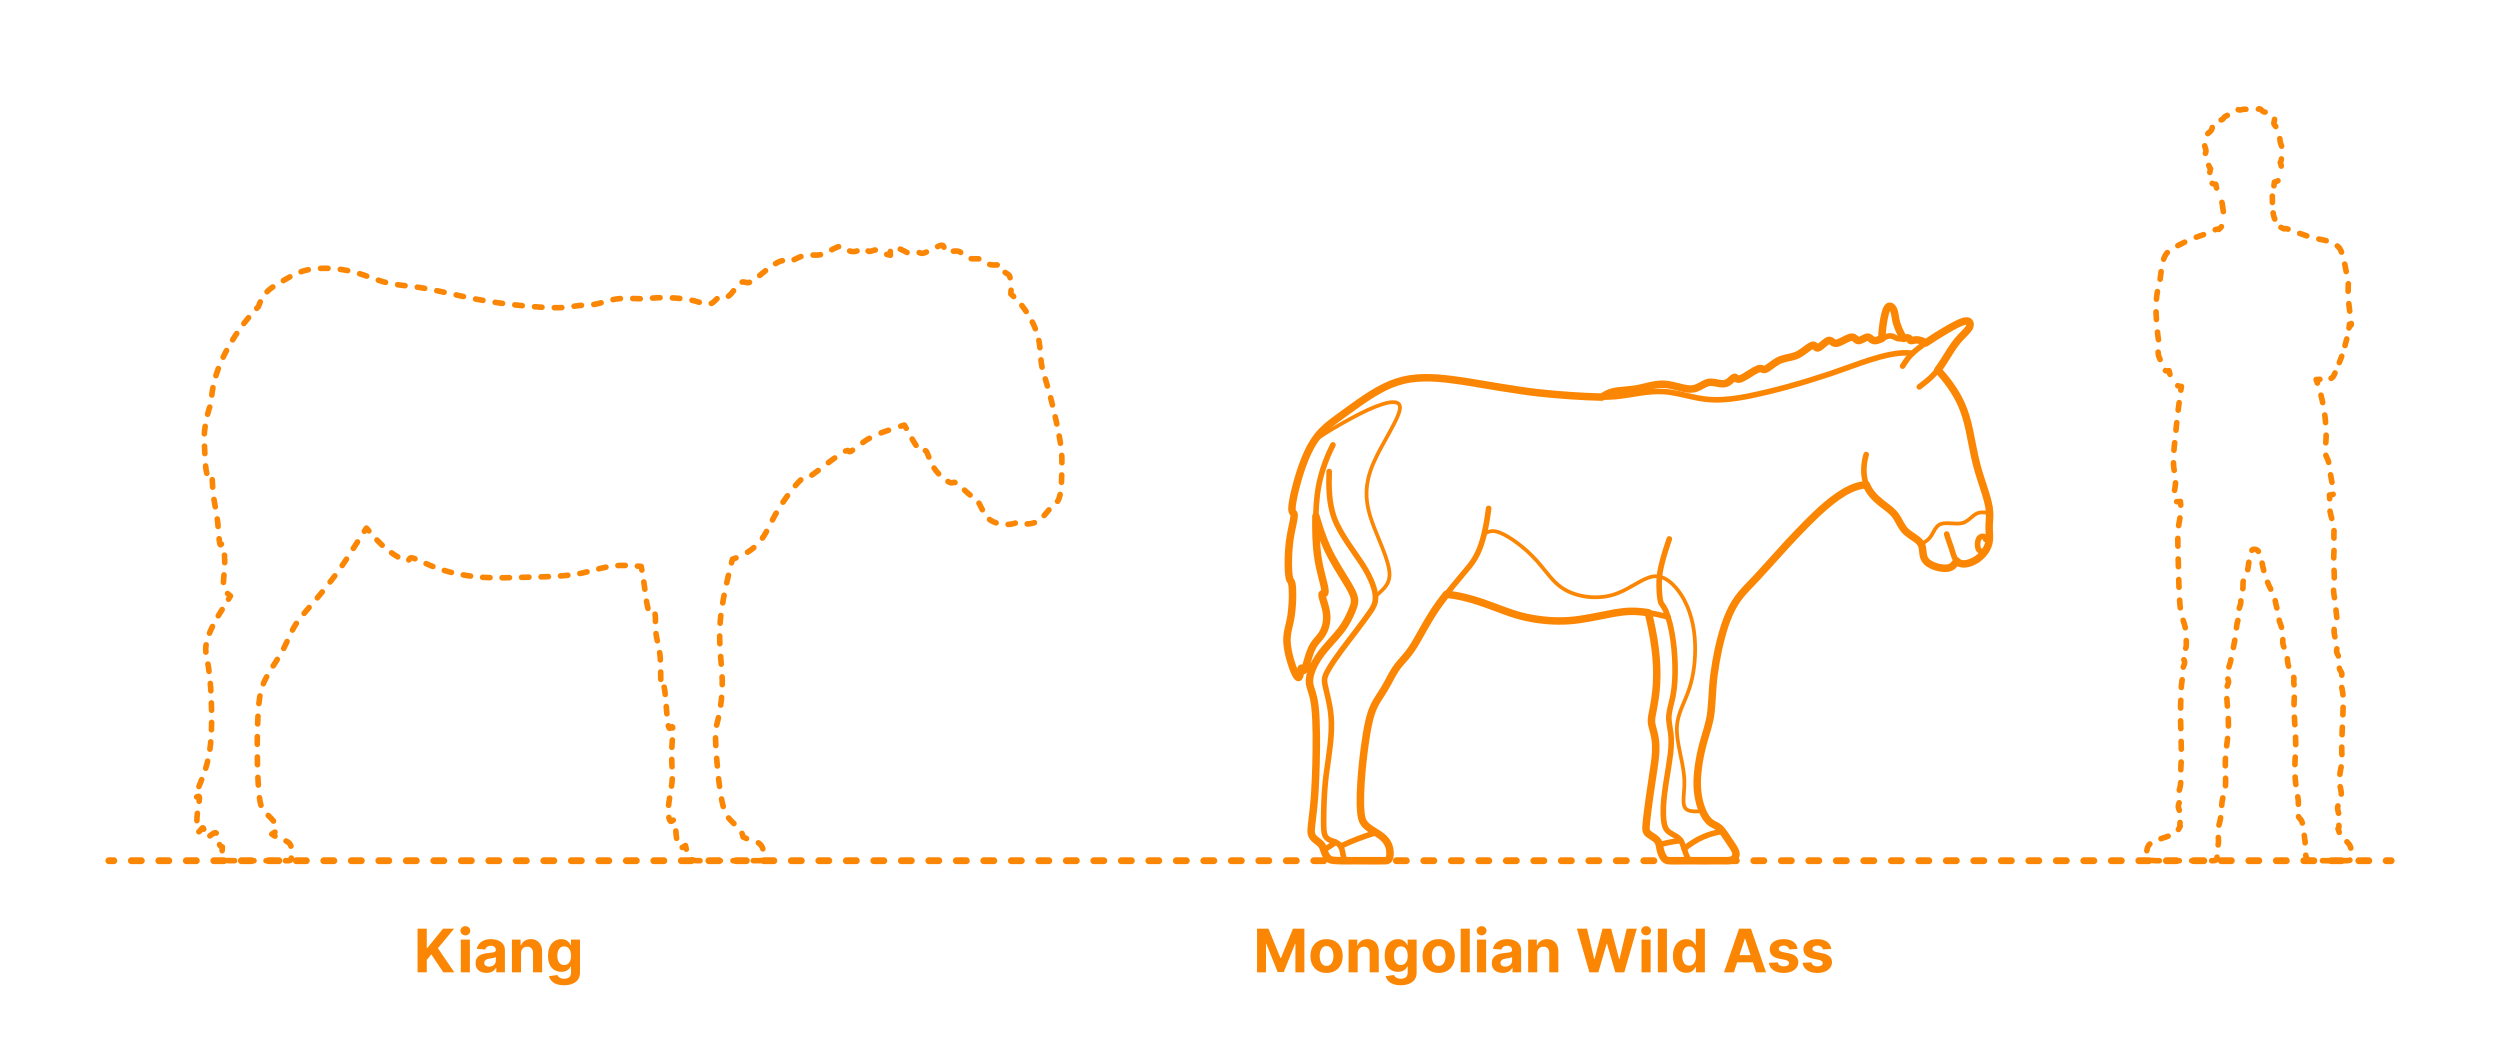 <?xml version="1.0" encoding="utf-8"?>
<!-- Generator: Adobe Illustrator 26.3.1, SVG Export Plug-In . SVG Version: 6.00 Build 0)  -->
<!DOCTYPE svg PUBLIC "-//W3C//DTD SVG 1.1//EN" "http://www.w3.org/Graphics/SVG/1.1/DTD/svg11.dtd">
<svg version="1.1" xmlns:x="http://ns.adobe.com/Extensibility/1.0/" xmlns:i="http://ns.adobe.com/AdobeIllustrator/10.0/" xmlns:graph="http://ns.adobe.com/Graphs/1.0/"
	 xmlns="http://www.w3.org/2000/svg" xmlns:xlink="http://www.w3.org/1999/xlink" x="0px" y="0px" width="1000px" height="425px"
	 viewBox="0 0 1000 425" enable-background="new 0 0 1000 425" xml:space="preserve">
<g id="FILL-BACKGROUND">
	<rect fill="#FFFFFF" width="1000" height="425"/>
</g>
<g id="N-DIMENSIONS">
</g>
<g id="N-TEXT">
	<g id="MTEXT_00000077320447972339126130000013899076274557013931_">
		<g>
			<g>
				<g>
					<path fill="#FB8604" d="M167.021,388.92v-17.455h3.69v7.696h0.23l6.281-7.696h4.423l-6.478,7.815l6.555,9.64h-4.415
						l-4.781-7.177l-1.815,2.216v4.961H167.021z"/>
					<path fill="#FB8604" d="M186.155,374.142c-0.54,0-1.003-0.18-1.39-0.537c-0.387-0.358-0.579-0.79-0.579-1.296
						c0-0.505,0.192-0.938,0.579-1.3c0.387-0.36,0.847-0.541,1.381-0.541c0.546,0,1.01,0.179,1.394,0.537s0.575,0.79,0.575,1.296
						c0,0.505-0.191,0.938-0.575,1.299C187.156,373.961,186.694,374.142,186.155,374.142z M184.322,388.92v-13.091h3.631v13.091
						H184.322z"/>
					<path fill="#FB8604" d="M194.583,389.167c-0.835,0-1.579-0.146-2.232-0.439c-0.653-0.292-1.169-0.727-1.547-1.304
						c-0.378-0.576-0.566-1.297-0.566-2.16c0-0.728,0.133-1.338,0.4-1.833c0.267-0.494,0.631-0.892,1.091-1.192
						c0.46-0.302,0.984-0.529,1.572-0.683s1.206-0.261,1.854-0.323c0.762-0.08,1.375-0.155,1.841-0.227
						c0.466-0.07,0.804-0.177,1.015-0.319c0.21-0.142,0.315-0.352,0.315-0.631v-0.051c0-0.54-0.169-0.957-0.508-1.253
						c-0.338-0.295-0.816-0.443-1.436-0.443c-0.653,0-1.174,0.144-1.56,0.431c-0.387,0.287-0.643,0.646-0.768,1.078l-3.357-0.272
						c0.17-0.796,0.506-1.484,1.006-2.067c0.5-0.582,1.146-1.031,1.938-1.347c0.793-0.314,1.712-0.473,2.757-0.473
						c0.728,0,1.425,0.085,2.093,0.256c0.667,0.17,1.262,0.435,1.781,0.793c0.52,0.357,0.931,0.816,1.231,1.376
						s0.452,1.229,0.452,2.007v8.83h-3.443v-1.815h-0.103c-0.21,0.409-0.491,0.769-0.844,1.078s-0.775,0.551-1.27,0.725
						C195.802,389.08,195.231,389.167,194.583,389.167z M195.623,386.661c0.534,0,1.006-0.106,1.415-0.319s0.729-0.502,0.963-0.865
						s0.35-0.775,0.35-1.236v-1.389c-0.114,0.074-0.269,0.141-0.465,0.2c-0.195,0.06-0.416,0.113-0.66,0.162
						c-0.244,0.048-0.489,0.091-0.733,0.128s-0.466,0.069-0.664,0.098c-0.427,0.062-0.799,0.162-1.117,0.299
						c-0.318,0.136-0.565,0.319-0.741,0.549c-0.176,0.23-0.264,0.516-0.264,0.857c0,0.494,0.18,0.87,0.541,1.129
						C194.607,386.532,195.066,386.661,195.623,386.661z"/>
					<path fill="#FB8604" d="M208.407,381.352v7.568h-3.631v-13.091h3.46v2.31h0.153c0.29-0.762,0.775-1.365,1.458-1.812
						c0.682-0.445,1.508-0.669,2.479-0.669c0.909,0,1.702,0.199,2.378,0.597s1.202,0.965,1.577,1.7
						c0.375,0.736,0.562,1.612,0.562,2.629v8.336h-3.631v-7.688c0.006-0.802-0.199-1.428-0.613-1.88
						c-0.415-0.451-0.986-0.677-1.714-0.677c-0.488,0-0.919,0.104-1.291,0.314c-0.372,0.211-0.662,0.516-0.869,0.917
						C208.52,380.308,208.412,380.789,208.407,381.352z"/>
					<path fill="#FB8604" d="M225.598,394.102c-1.177,0-2.184-0.161-3.021-0.481c-0.838-0.321-1.505-0.758-1.999-1.309
						s-0.815-1.17-0.963-1.857l3.358-0.452c0.102,0.262,0.264,0.506,0.485,0.733c0.222,0.227,0.516,0.41,0.882,0.55
						c0.367,0.139,0.814,0.208,1.343,0.208c0.79,0,1.441-0.191,1.956-0.575c0.514-0.383,0.771-1.023,0.771-1.922v-2.395h-0.153
						c-0.159,0.363-0.398,0.707-0.717,1.031c-0.317,0.324-0.727,0.588-1.227,0.793c-0.5,0.204-1.097,0.307-1.79,0.307
						c-0.983,0-1.876-0.229-2.681-0.687c-0.804-0.457-1.443-1.159-1.917-2.104c-0.475-0.946-0.712-2.144-0.712-3.593
						c0-1.483,0.241-2.722,0.725-3.716c0.482-0.994,1.126-1.738,1.93-2.233c0.805-0.494,1.687-0.741,2.646-0.741
						c0.733,0,1.347,0.124,1.841,0.371c0.495,0.247,0.894,0.554,1.198,0.92c0.304,0.367,0.538,0.727,0.703,1.078h0.136v-2.198h3.605
						v13.219c0,1.113-0.272,2.045-0.818,2.795s-1.3,1.314-2.263,1.692C227.954,393.912,226.848,394.102,225.598,394.102z
						 M225.674,386.005c0.585,0,1.081-0.146,1.487-0.438c0.406-0.293,0.719-0.714,0.938-1.262s0.328-1.206,0.328-1.973
						c0-0.768-0.107-1.434-0.324-1.999c-0.216-0.565-0.528-1.004-0.938-1.316c-0.408-0.312-0.906-0.469-1.491-0.469
						c-0.597,0-1.1,0.16-1.509,0.481c-0.408,0.321-0.719,0.766-0.929,1.334c-0.21,0.567-0.315,1.224-0.315,1.969
						c0,0.755,0.106,1.407,0.32,1.955c0.213,0.549,0.522,0.972,0.929,1.271C224.576,385.855,225.077,386.005,225.674,386.005z"/>
				</g>
			</g>
		</g>
	</g>
	<g id="MTEXT_00000111870281604231796110000009378983278285500083_">
		<g>
			<g>
				<g>
					<path fill="#FB8604" d="M502.825,371.465h4.552l4.807,11.728h0.204l4.807-11.728h4.552v17.455h-3.58v-11.361h-0.145
						l-4.518,11.275h-2.438l-4.517-11.317h-0.145v11.403h-3.58V371.465z"/>
					<path fill="#FB8604" d="M530.627,389.176c-1.324,0-2.468-0.283-3.431-0.849s-1.706-1.354-2.229-2.369
						c-0.523-1.015-0.784-2.191-0.784-3.532c0-1.353,0.261-2.536,0.784-3.55c0.522-1.015,1.266-1.805,2.229-2.37
						c0.963-0.564,2.106-0.848,3.431-0.848c1.323,0,2.467,0.283,3.43,0.848c0.964,0.565,1.706,1.355,2.229,2.37
						c0.522,1.014,0.783,2.197,0.783,3.55c0,1.341-0.261,2.518-0.783,3.532c-0.523,1.015-1.266,1.804-2.229,2.369
						C533.094,388.893,531.95,389.176,530.627,389.176z M530.644,386.363c0.603,0,1.105-0.172,1.509-0.516s0.709-0.814,0.916-1.411
						s0.312-1.275,0.312-2.037c0-0.761-0.104-1.44-0.312-2.036c-0.207-0.597-0.513-1.068-0.916-1.415s-0.906-0.521-1.509-0.521
						c-0.608,0-1.118,0.174-1.529,0.521c-0.412,0.347-0.722,0.818-0.93,1.415c-0.207,0.596-0.311,1.275-0.311,2.036
						c0,0.762,0.104,1.44,0.311,2.037c0.208,0.597,0.518,1.067,0.93,1.411C529.525,386.191,530.035,386.363,530.644,386.363z"/>
					<path fill="#FB8604" d="M543.069,381.352v7.568h-3.631v-13.091h3.461v2.31h0.153c0.289-0.762,0.775-1.365,1.457-1.812
						c0.682-0.445,1.509-0.669,2.48-0.669c0.909,0,1.701,0.199,2.378,0.597c0.676,0.397,1.201,0.965,1.576,1.7
						c0.375,0.736,0.562,1.612,0.562,2.629v8.336h-3.631v-7.688c0.006-0.802-0.198-1.428-0.613-1.88
						c-0.415-0.451-0.985-0.677-1.713-0.677c-0.489,0-0.919,0.104-1.291,0.314c-0.372,0.211-0.662,0.516-0.87,0.917
						C543.182,380.308,543.075,380.789,543.069,381.352z"/>
					<path fill="#FB8604" d="M560.26,394.102c-1.177,0-2.184-0.161-3.021-0.481c-0.838-0.321-1.505-0.758-1.999-1.309
						s-0.815-1.17-0.963-1.857l3.358-0.452c0.102,0.262,0.264,0.506,0.485,0.733c0.222,0.227,0.516,0.41,0.882,0.55
						c0.367,0.139,0.814,0.208,1.343,0.208c0.79,0,1.441-0.191,1.956-0.575c0.514-0.383,0.771-1.023,0.771-1.922v-2.395h-0.153
						c-0.159,0.363-0.398,0.707-0.717,1.031c-0.317,0.324-0.727,0.588-1.227,0.793c-0.5,0.204-1.097,0.307-1.79,0.307
						c-0.983,0-1.876-0.229-2.681-0.687c-0.804-0.457-1.443-1.159-1.917-2.104c-0.475-0.946-0.712-2.144-0.712-3.593
						c0-1.483,0.241-2.722,0.725-3.716c0.482-0.994,1.126-1.738,1.93-2.233c0.805-0.494,1.687-0.741,2.646-0.741
						c0.733,0,1.347,0.124,1.841,0.371c0.495,0.247,0.894,0.554,1.198,0.92c0.304,0.367,0.538,0.727,0.703,1.078h0.136v-2.198h3.605
						v13.219c0,1.113-0.272,2.045-0.818,2.795s-1.3,1.314-2.263,1.692C562.616,393.912,561.51,394.102,560.26,394.102z
						 M560.336,386.005c0.585,0,1.081-0.146,1.487-0.438c0.406-0.293,0.719-0.714,0.938-1.262s0.328-1.206,0.328-1.973
						c0-0.768-0.107-1.434-0.324-1.999c-0.216-0.565-0.528-1.004-0.938-1.316c-0.408-0.312-0.906-0.469-1.491-0.469
						c-0.597,0-1.1,0.16-1.509,0.481c-0.408,0.321-0.719,0.766-0.929,1.334c-0.21,0.567-0.315,1.224-0.315,1.969
						c0,0.755,0.106,1.407,0.32,1.955c0.213,0.549,0.522,0.972,0.929,1.271C559.238,385.855,559.739,386.005,560.336,386.005z"/>
					<path fill="#FB8604" d="M575.473,389.176c-1.324,0-2.468-0.283-3.431-0.849s-1.706-1.354-2.229-2.369
						c-0.523-1.015-0.784-2.191-0.784-3.532c0-1.353,0.261-2.536,0.784-3.55c0.522-1.015,1.266-1.805,2.229-2.37
						c0.963-0.564,2.106-0.848,3.431-0.848c1.323,0,2.467,0.283,3.43,0.848c0.964,0.565,1.706,1.355,2.229,2.37
						c0.522,1.014,0.783,2.197,0.783,3.55c0,1.341-0.261,2.518-0.783,3.532c-0.523,1.015-1.266,1.804-2.229,2.369
						C577.939,388.893,576.796,389.176,575.473,389.176z M575.489,386.363c0.603,0,1.105-0.172,1.509-0.516s0.709-0.814,0.916-1.411
						s0.312-1.275,0.312-2.037c0-0.761-0.104-1.44-0.312-2.036c-0.207-0.597-0.513-1.068-0.916-1.415s-0.906-0.521-1.509-0.521
						c-0.608,0-1.118,0.174-1.529,0.521c-0.412,0.347-0.722,0.818-0.93,1.415c-0.207,0.596-0.311,1.275-0.311,2.036
						c0,0.762,0.104,1.44,0.311,2.037c0.208,0.597,0.518,1.067,0.93,1.411C574.371,386.191,574.881,386.363,575.489,386.363z"/>
					<path fill="#FB8604" d="M587.916,371.465v17.455h-3.631v-17.455H587.916z"/>
					<path fill="#FB8604" d="M592.646,374.142c-0.54,0-1.003-0.18-1.39-0.537c-0.387-0.358-0.579-0.79-0.579-1.296
						c0-0.505,0.192-0.938,0.579-1.3c0.387-0.36,0.847-0.541,1.381-0.541c0.546,0,1.01,0.179,1.394,0.537s0.575,0.79,0.575,1.296
						c0,0.505-0.191,0.938-0.575,1.299C593.646,373.961,593.185,374.142,592.646,374.142z M590.812,388.92v-13.091h3.631v13.091
						H590.812z"/>
					<path fill="#FB8604" d="M601.074,389.167c-0.835,0-1.58-0.146-2.233-0.439c-0.653-0.292-1.169-0.727-1.547-1.304
						c-0.378-0.576-0.566-1.297-0.566-2.16c0-0.728,0.134-1.338,0.4-1.833c0.268-0.494,0.631-0.892,1.091-1.192
						c0.461-0.302,0.984-0.529,1.572-0.683c0.589-0.153,1.206-0.261,1.854-0.323c0.761-0.08,1.375-0.155,1.841-0.227
						c0.466-0.07,0.804-0.177,1.014-0.319c0.21-0.142,0.315-0.352,0.315-0.631v-0.051c0-0.54-0.169-0.957-0.507-1.253
						c-0.338-0.295-0.817-0.443-1.437-0.443c-0.653,0-1.173,0.144-1.56,0.431c-0.386,0.287-0.642,0.646-0.767,1.078l-3.358-0.272
						c0.171-0.796,0.506-1.484,1.006-2.067c0.5-0.582,1.146-1.031,1.939-1.347c0.792-0.314,1.711-0.473,2.757-0.473
						c0.728,0,1.425,0.085,2.092,0.256c0.668,0.17,1.262,0.435,1.781,0.793c0.521,0.357,0.931,0.816,1.231,1.376
						c0.302,0.56,0.452,1.229,0.452,2.007v8.83h-3.443v-1.815H604.9c-0.21,0.409-0.491,0.769-0.844,1.078
						c-0.352,0.31-0.775,0.551-1.27,0.725C602.293,389.08,601.722,389.167,601.074,389.167z M602.114,386.661
						c0.533,0,1.005-0.106,1.414-0.319s0.73-0.502,0.964-0.865c0.232-0.363,0.349-0.775,0.349-1.236v-1.389
						c-0.113,0.074-0.269,0.141-0.464,0.2c-0.196,0.06-0.417,0.113-0.661,0.162c-0.244,0.048-0.488,0.091-0.732,0.128
						s-0.466,0.069-0.665,0.098c-0.426,0.062-0.798,0.162-1.116,0.299c-0.318,0.136-0.565,0.319-0.741,0.549
						c-0.177,0.23-0.265,0.516-0.265,0.857c0,0.494,0.181,0.87,0.541,1.129C601.099,386.532,601.557,386.661,602.114,386.661z"/>
					<path fill="#FB8604" d="M614.897,381.352v7.568h-3.631v-13.091h3.461v2.31h0.153c0.289-0.762,0.775-1.365,1.457-1.812
						c0.682-0.445,1.509-0.669,2.48-0.669c0.909,0,1.701,0.199,2.378,0.597c0.676,0.397,1.201,0.965,1.576,1.7
						c0.375,0.736,0.562,1.612,0.562,2.629v8.336h-3.631v-7.688c0.006-0.802-0.198-1.428-0.613-1.88
						c-0.415-0.451-0.985-0.677-1.713-0.677c-0.489,0-0.919,0.104-1.291,0.314c-0.372,0.211-0.662,0.516-0.87,0.917
						C615.01,380.308,614.903,380.789,614.897,381.352z"/>
					<path fill="#FB8604" d="M635.752,388.92l-4.994-17.455h4.031l2.89,12.128h0.145l3.188-12.128h3.452l3.179,12.153h0.153
						l2.89-12.153h4.031l-4.995,17.455h-3.596l-3.324-11.412h-0.137l-3.315,11.412H635.752z"/>
					<path fill="#FB8604" d="M658.448,374.142c-0.54,0-1.003-0.18-1.389-0.537c-0.387-0.358-0.58-0.79-0.58-1.296
						c0-0.505,0.193-0.938,0.58-1.3c0.386-0.36,0.847-0.541,1.381-0.541c0.545,0,1.01,0.179,1.393,0.537
						c0.384,0.358,0.576,0.79,0.576,1.296c0,0.505-0.192,0.938-0.576,1.299C659.45,373.961,658.988,374.142,658.448,374.142z
						 M656.616,388.92v-13.091h3.631v13.091H656.616z"/>
					<path fill="#FB8604" d="M666.774,371.465v17.455h-3.631v-17.455H666.774z"/>
					<path fill="#FB8604" d="M674.496,389.133c-0.994,0-1.894-0.257-2.697-0.771c-0.805-0.514-1.44-1.272-1.909-2.275
						s-0.703-2.234-0.703-3.694c0-1.5,0.241-2.749,0.725-3.746c0.482-0.997,1.126-1.744,1.93-2.241
						c0.805-0.497,1.687-0.746,2.646-0.746c0.733,0,1.346,0.124,1.837,0.371s0.89,0.554,1.193,0.92
						c0.304,0.367,0.535,0.727,0.694,1.078h0.111v-6.562h3.622v17.455h-3.58v-2.097h-0.153c-0.17,0.363-0.41,0.723-0.72,1.078
						c-0.311,0.355-0.711,0.649-1.202,0.882C675.799,389.017,675.2,389.133,674.496,389.133z M675.646,386.243
						c0.585,0,1.081-0.16,1.487-0.481c0.406-0.32,0.719-0.771,0.938-1.351s0.328-1.259,0.328-2.037s-0.107-1.454-0.324-2.028
						c-0.216-0.573-0.528-1.017-0.938-1.329c-0.408-0.312-0.906-0.469-1.491-0.469c-0.597,0-1.1,0.161-1.509,0.485
						c-0.408,0.324-0.719,0.772-0.929,1.347s-0.315,1.238-0.315,1.994c0,0.762,0.106,1.434,0.32,2.016
						c0.213,0.583,0.522,1.037,0.929,1.364C674.549,386.08,675.05,386.243,675.646,386.243z"/>
					<path fill="#FB8604" d="M693.561,388.92h-3.954l6.025-17.455h4.756l6.017,17.455h-3.954l-4.372-13.466h-0.137L693.561,388.92z
						 M693.313,382.059h9.341v2.881h-9.341V382.059z"/>
					<path fill="#FB8604" d="M719.019,379.562l-3.324,0.205c-0.057-0.284-0.179-0.542-0.366-0.771
						c-0.188-0.23-0.434-0.415-0.737-0.554c-0.304-0.14-0.666-0.209-1.087-0.209c-0.562,0-1.037,0.118-1.423,0.354
						c-0.387,0.235-0.58,0.55-0.58,0.941c0,0.312,0.125,0.577,0.375,0.793s0.68,0.39,1.287,0.52l2.369,0.478
						c1.273,0.262,2.222,0.682,2.847,1.262c0.625,0.579,0.938,1.341,0.938,2.284c0,0.857-0.251,1.61-0.754,2.258
						c-0.503,0.648-1.19,1.152-2.062,1.513c-0.872,0.361-1.877,0.542-3.013,0.542c-1.733,0-3.112-0.362-4.138-1.087
						c-1.026-0.725-1.627-1.712-1.803-2.962l3.571-0.188c0.107,0.528,0.369,0.931,0.784,1.206c0.414,0.275,0.945,0.413,1.594,0.413
						c0.636,0,1.148-0.123,1.538-0.37c0.389-0.247,0.587-0.567,0.592-0.959c-0.005-0.33-0.145-0.601-0.417-0.814
						c-0.273-0.213-0.693-0.376-1.262-0.489l-2.267-0.452c-1.278-0.256-2.229-0.699-2.852-1.329
						c-0.622-0.631-0.933-1.435-0.933-2.412c0-0.841,0.229-1.565,0.686-2.174c0.458-0.607,1.103-1.076,1.935-1.406
						c0.833-0.329,1.809-0.494,2.928-0.494c1.653,0,2.956,0.35,3.908,1.049C718.304,377.405,718.859,378.357,719.019,379.562z"/>
					<path fill="#FB8604" d="M732.501,379.562l-3.323,0.205c-0.058-0.284-0.18-0.542-0.367-0.771
						c-0.188-0.23-0.433-0.415-0.736-0.554c-0.305-0.14-0.667-0.209-1.087-0.209c-0.562,0-1.037,0.118-1.424,0.354
						c-0.386,0.235-0.579,0.55-0.579,0.941c0,0.312,0.125,0.577,0.375,0.793s0.679,0.39,1.287,0.52l2.369,0.478
						c1.272,0.262,2.222,0.682,2.847,1.262c0.625,0.579,0.938,1.341,0.938,2.284c0,0.857-0.252,1.61-0.755,2.258
						c-0.502,0.648-1.19,1.152-2.062,1.513c-0.872,0.361-1.876,0.542-3.013,0.542c-1.732,0-3.112-0.362-4.138-1.087
						s-1.626-1.712-1.803-2.962l3.571-0.188c0.108,0.528,0.369,0.931,0.784,1.206s0.946,0.413,1.594,0.413
						c0.637,0,1.149-0.123,1.538-0.37c0.39-0.247,0.587-0.567,0.593-0.959c-0.006-0.33-0.145-0.601-0.418-0.814
						c-0.272-0.213-0.693-0.376-1.261-0.489l-2.268-0.452c-1.278-0.256-2.229-0.699-2.851-1.329
						c-0.622-0.631-0.934-1.435-0.934-2.412c0-0.841,0.229-1.565,0.687-2.174c0.457-0.607,1.102-1.076,1.935-1.406
						c0.832-0.329,1.808-0.494,2.928-0.494c1.653,0,2.956,0.35,3.907,1.049C731.787,377.405,732.342,378.357,732.501,379.562z"/>
				</g>
			</g>
		</g>
	</g>
</g>
<g id="_x32_D_x24_AG-GUIDES">
</g>
<g id="_x32_D_x24_AG-DETAILS-DIAGRAM">
	<g id="POLYLINE_00000000942913342257068440000013528847627535991985_">
		<g>
			<g>
				<path fill="none" stroke="#FB8604" stroke-width="2.25" stroke-linecap="round" stroke-linejoin="round" d="M404.419,116.089
					c0.001,0.518-0.023,1.021-0.084,1.498c0.378,0.327,0.748,0.663,1.111,1.007"/>
				
					<path fill="none" stroke="#FB8604" stroke-width="2.25" stroke-linecap="round" stroke-linejoin="round" stroke-dasharray="2.937,4.896" d="
					M408.74,122.211c1.388,1.755,2.616,3.64,3.68,5.601c1.173,2.18,2.148,4.493,2.785,6.888c0.427,1.592,0.669,3.262,0.826,4.901
					c0.124,1.371,0.345,4.8,0.57,6.106c0.162,1.045,0.422,2.116,0.709,3.134l1.919,6.441c1.514,5.441,2.948,11.467,4.062,17.008
					c0.485,2.503,0.972,5.168,1.234,7.7c0.414,3.657,0.179,7.867,0.122,11.552c-0.055,1.638-0.141,3.357-0.372,4.979
					c-0.135,0.913-0.312,1.84-0.619,2.711c-0.284,0.832-0.757,1.597-1.383,2.215c-0.451,0.467-1.239,1.077-1.723,1.515
					c-0.415,0.368-0.808,0.786-1.169,1.207c-1.433,1.681-2.846,3.696-4.915,4.631c-1.161,0.533-2.449,0.767-3.723,0.773
					c-1.243,0.003-2.498-0.205-3.655-0.667c-0.934,0.36-1.91,0.644-2.903,0.778c-1.161,0.16-2.352,0.133-3.511-0.026
					c-1.557-0.221-3.107-0.696-4.43-1.564c-1.447-0.923-2.402-2.408-3.169-3.909c-0.414-0.804-1.194-2.518-1.688-3.246
					c-0.252-0.382-0.556-0.732-0.898-1.036c-0.404-0.366-1.132-0.868-1.576-1.196c-0.533-0.391-1.087-0.851-1.584-1.288
					c-1.146-1.008-3.239-3.002-4.446-3.875c-0.272-0.195-0.557-0.388-0.864-0.524c-0.145-0.062-0.3-0.112-0.459-0.104
					c-0.162,0.005-0.326,0.084-0.473,0.145c-0.121,0.05-0.25,0.086-0.382,0.09c-0.227,0.006-0.45-0.058-0.663-0.132
					c-0.516-0.19-0.999-0.477-1.457-0.778c-0.756-0.503-1.466-1.088-2.129-1.708c-1.079-1.014-2.061-2.148-2.865-3.393
					c-0.711-1.103-1.269-2.324-1.756-3.541c-0.348-0.847-0.76-2.098-1.203-2.886c-0.078-0.127-0.163-0.255-0.277-0.354l-0.009-0.008
					l-0.009-0.007l-0.009-0.007l-0.009-0.007l-0.009-0.007l-0.009-0.006l-0.009-0.006l-0.009-0.005l-0.009-0.006l-0.009-0.005
					l-0.009-0.005l-0.009-0.004l-0.009-0.004l-0.01-0.004l-0.009-0.004l-0.01-0.003l-0.009-0.003l-0.01-0.003
					c-0.151-0.043-0.305,0.025-0.439,0.09l-0.206,0.103c-0.167,0.083-0.351,0.151-0.541,0.137c-0.359-0.03-0.667-0.252-0.936-0.476
					c-0.517-0.446-0.944-0.998-1.345-1.548c-1.098-1.531-2.07-3.339-3.034-5.114"/>
				<path fill="none" stroke="#FB8604" stroke-width="2.25" stroke-linecap="round" stroke-linejoin="round" d="M362.497,171.316
					c-0.254-0.441-0.511-0.871-0.773-1.285c-0.456,0.132-0.937,0.278-1.433,0.434"/>
				
					<path fill="none" stroke="#FB8604" stroke-width="2.25" stroke-linecap="round" stroke-linejoin="round" stroke-dasharray="3.107,5.178" d="
					M355.377,172.104c-0.797,0.275-1.565,0.543-2.268,0.786c-3.005,1.076-5.906,2.5-8.444,4.449
					c-0.953,0.702-3.212,2.568-4.213,3.12c-0.171,0.09-0.349,0.179-0.541,0.208l-0.012,0.001l-0.012,0.001l-0.012,0.001
					l-0.011,0.001l-0.011,0h-0.011l-0.011,0l-0.011,0l-0.011,0l-0.01,0l-0.01-0.001l-0.01-0.001l-0.01-0.001l-0.01-0.001
					c-0.141-0.025-0.236-0.154-0.327-0.254c-0.079-0.089-0.178-0.168-0.297-0.192l-0.015-0.003l-0.015-0.003l-0.016-0.002
					l-0.016-0.002l-0.016-0.001l-0.017-0.001l-0.017-0.001h-0.017l-0.018,0l-0.018,0l-0.018,0.001l-0.019,0.001l-0.019,0.001
					c-0.45,0.061-0.865,0.282-1.265,0.486c-2.943,1.618-7.875,5.658-10.633,7.684c-1.132,0.843-2.418,1.807-3.607,2.558
					c-0.343,0.214-0.712,0.435-1.079,0.605c-0.22,0.098-0.449,0.2-0.693,0.213h-0.011h-0.011h-0.011l-0.01,0l-0.01,0l-0.01-0.001
					l-0.01-0.001l-0.01-0.001l-0.01-0.001l-0.009-0.001l-0.009-0.002l-0.009-0.002l-0.009-0.002l-0.009-0.003l-0.008-0.002
					l-0.008-0.003l-0.008-0.003l-0.008-0.003c-0.051-0.022-0.092-0.061-0.128-0.103l-0.056-0.066
					c-0.044-0.052-0.1-0.099-0.173-0.099h-0.011l-0.012,0l-0.012,0.001l-0.013,0.002l-0.013,0.002l-0.013,0.003l-0.014,0.003
					l-0.014,0.004l-0.014,0.004l-0.015,0.005l-0.015,0.006l-0.016,0.006l-0.016,0.007l-0.016,0.007l-0.017,0.008
					c-0.191,0.098-0.362,0.238-0.526,0.376c-0.766,0.671-1.46,1.475-2.123,2.246c-2.504,2.994-4.855,6.251-6.895,9.579
					c-1.482,2.422-3.001,5.515-4.308,8.055c-1.018,1.939-2.165,3.855-3.645,5.48c-1.852,2.071-4.147,3.672-6.634,4.891"/>
				<path fill="none" stroke="#FB8604" stroke-width="2.25" stroke-linecap="round" stroke-linejoin="round" d="M294.388,223.184
					c-0.467,0.179-0.938,0.346-1.411,0.502c-0.122,0.484-0.245,0.969-0.367,1.454"/>
				
					<path fill="none" stroke="#FB8604" stroke-width="2.25" stroke-linecap="round" stroke-linejoin="round" stroke-dasharray="3.075,5.125" d="
					M291.383,230.116c-1.455,6.076-2.729,12.25-3.284,18.418c-0.364,4.139-0.258,8.417,0.029,12.562
					c0.19,2.606,0.771,8.834,0.774,11.32c0.038,2.441-0.078,4.95-0.338,7.377c-0.312,2.869-0.8,5.815-1.498,8.617
					c-0.286,1.105-0.659,2.438-0.754,3.564c-0.182,1.85-0.105,3.784-0.026,5.64c0.24,4.714,0.716,10.026,1.251,14.719
					c0.303,2.519,0.675,5.297,1.174,7.78c0.287,1.398,0.62,2.843,1.106,4.186c0.255,0.699,0.572,1.388,0.977,2.014
					c0.487,0.762,1.108,1.444,1.739,2.088c0.835,0.861,1.92,1.851,2.818,2.866"/>
				<path fill="none" stroke="#FB8604" stroke-width="2.25" stroke-linecap="round" stroke-linejoin="round" d="M296.806,333.37
					c0.211,0.455,0.363,0.937,0.409,1.437c0.438,0.228,0.902,0.419,1.379,0.59"/>
				
					<path fill="none" stroke="#FB8604" stroke-width="2.25" stroke-linecap="round" stroke-linejoin="round" stroke-dasharray="3.05,5.083" d="
					M303.357,337.142c0.175,0.112,0.343,0.235,0.501,0.371c0.47,0.399,0.843,0.91,1.089,1.475c0.362,0.836,0.474,1.764,0.478,2.669
					c-0.007,0.604-0.066,1.224-0.283,1.792c-0.097,0.245-0.234,0.493-0.468,0.63c-0.215,0.127-0.47,0.159-0.715,0.179
					c-6.479,0.058-18.127,0.013-24.654,0.015c-0.668-0.018-1.364-0.024-2.008-0.22c-0.367-0.116-0.715-0.301-1.006-0.553
					c-0.419-0.365-0.702-0.858-0.934-1.356c-0.01-0.022-0.02-0.044-0.03-0.067"/>
				<path fill="none" stroke="#FB8604" stroke-width="2.25" stroke-linecap="round" stroke-linejoin="round" d="M274.527,339.667
					c-0.124-0.486-0.235-0.975-0.344-1.46c-0.387,0.279-0.786,0.577-1.233,0.75c-0.017,0.006-0.034,0.013-0.051,0.019"/>
				
					<path fill="none" stroke="#FB8604" stroke-width="2.25" stroke-linecap="round" stroke-linejoin="round" stroke-dasharray="2.914,4.857" d="
					M270.629,335.317c-0.272-1.808-0.318-3.735-0.484-5.476c-0.051-0.467-0.1-0.953-0.243-1.402
					c-0.037-0.109-0.081-0.219-0.15-0.312l-0.006-0.008l-0.006-0.008l-0.006-0.007l-0.006-0.007l-0.006-0.007l-0.006-0.007
					l-0.006-0.007l-0.006-0.006l-0.007-0.006l-0.007-0.006l-0.007-0.005l-0.007-0.006l-0.007-0.005l-0.007-0.005l-0.007-0.004
					l-0.007-0.005l-0.007-0.004l-0.007-0.004l-0.007-0.003l-0.007-0.004l-0.007-0.003l-0.007-0.003l-0.007-0.002l-0.007-0.003
					l-0.007-0.002l-0.008-0.002l-0.008-0.001l-0.008-0.002l-0.008-0.001l-0.008-0.001c-0.099-0.01-0.193,0.034-0.278,0.079
					c-0.221,0.122-0.429,0.308-0.661,0.408c-0.07,0.029-0.144,0.05-0.22,0.048l-0.009,0l-0.008,0l-0.009,0l-0.008-0.001
					l-0.008-0.001l-0.008-0.001l-0.008-0.001l-0.008-0.002l-0.008-0.002l-0.008-0.002l-0.008-0.002l-0.008-0.002l-0.008-0.003
					l-0.008-0.003l-0.008-0.003l-0.008-0.003l-0.008-0.003l-0.008-0.004l-0.008-0.004l-0.008-0.004l-0.008-0.004l-0.008-0.004
					l-0.008-0.004l-0.008-0.005l-0.008-0.005l-0.008-0.005l-0.008-0.005c-0.236-0.177-0.359-0.5-0.453-0.771
					c-0.174-0.535-0.259-1.104-0.319-1.663c-0.37-3.39,0.567-7.449,1.091-10.805c0.196-1.266,0.362-2.593,0.405-3.872
					c0.078-1.723-0.079-4.169-0.161-5.915c-0.107-2.117-0.131-4.382-0.007-6.496c0.084-1.665,0.43-5.665,0.379-7.282
					c-0.014-0.254-0.024-0.521-0.103-0.766l-0.005-0.013l-0.005-0.013l-0.005-0.012l-0.005-0.012l-0.005-0.011l-0.005-0.011
					l-0.005-0.01l-0.005-0.01l-0.005-0.01l-0.006-0.009l-0.006-0.008l-0.006-0.008l-0.006-0.007l-0.006-0.007l-0.006-0.006
					l-0.006-0.006l-0.006-0.006l-0.007-0.005l-0.007-0.005l-0.007-0.004l-0.007-0.003l-0.007-0.003l-0.007-0.002l-0.007-0.002
					l-0.007-0.001l-0.008-0.001l-0.008-0.001h-0.003h-0.003h-0.003h-0.003h-0.003l-0.003,0h-0.003l-0.003,0h-0.003l-0.003,0
					c-0.029,0.004-0.056,0.016-0.081,0.03c-0.143,0.083-0.277,0.234-0.399,0.346c-0.11,0.098-0.236,0.221-0.385,0.248l-0.01,0.001
					l-0.01,0.001l-0.01,0h-0.01l-0.01,0l-0.01,0l-0.01-0.001l-0.01-0.001l-0.009-0.002l-0.009-0.002l-0.009-0.003l-0.009-0.003
					l-0.009-0.003l-0.009-0.004l-0.009-0.004l-0.009-0.005l-0.009-0.005l-0.009-0.005l-0.009-0.006l-0.009-0.006l-0.009-0.006
					l-0.009-0.007l-0.009-0.007l-0.009-0.007l-0.009-0.008l-0.009-0.008l-0.009-0.009l-0.008-0.009l-0.008-0.01l-0.008-0.009
					l-0.008-0.01l-0.008-0.01l-0.008-0.011c-0.2-0.287-0.281-0.646-0.364-0.981c-0.127-0.561-0.21-1.165-0.28-1.735
					c-0.21-1.704-0.614-7.285-0.767-9.076c-0.168-1.604-0.303-3.386-0.68-4.949c-0.06-0.216-0.121-0.441-0.238-0.634l-0.007-0.011
					l-0.007-0.01l-0.007-0.01l-0.007-0.009l-0.007-0.009l-0.007-0.008l-0.007-0.008l-0.007-0.008l-0.007-0.007l-0.007-0.007
					l-0.007-0.006l-0.007-0.006l-0.007-0.005l-0.007-0.005l-0.007-0.005l-0.007-0.004l-0.007-0.004l-0.007-0.003l-0.007-0.003
					l-0.007-0.002l-0.007-0.002l-0.007-0.001l-0.007-0.001l-0.007-0.001l-0.007,0h-0.007l-0.007,0l-0.007,0.001l-0.007,0.001
					l-0.007,0.002l-0.007,0.002l-0.007,0.002c-0.139,0.063-0.265,0.312-0.354,0.438c-0.045,0.063-0.09,0.139-0.158,0.179
					l-0.002,0.001l-0.002,0l-0.002,0.001l-0.002,0l-0.002,0.001l-0.002,0l-0.002,0l-0.002,0l-0.002,0.001h-0.002l-0.002,0l-0.002,0
					l-0.002,0h-0.002l-0.006,0.001h-0.006l-0.006-0.001l-0.006-0.001l-0.006-0.002l-0.006-0.002l-0.006-0.003l-0.006-0.004
					l-0.005-0.004l-0.005-0.005l-0.005-0.006l-0.005-0.006l-0.005-0.007l-0.005-0.007l-0.005-0.008l-0.005-0.008l-0.005-0.009
					l-0.005-0.01l-0.005-0.01l-0.005-0.011l-0.005-0.012l-0.005-0.012l-0.005-0.013c-0.092-0.314-0.103-0.655-0.128-0.979
					c-0.132-3.006-0.01-7.502-0.286-10.478c-0.122-1.427-0.358-2.88-0.662-4.281c-0.34-1.531-0.849-3.604-1.024-5.151
					c-0.22-1.668-0.182-4.103-0.215-5.798c-0.022-0.66-0.031-1.365-0.164-2.013c-0.033-0.146-0.073-0.294-0.147-0.425l-0.006-0.011
					l-0.007-0.011l-0.007-0.01l-0.007-0.01l-0.007-0.01l-0.007-0.009l-0.007-0.009l-0.007-0.008l-0.007-0.009l-0.007-0.008
					l-0.007-0.008l-0.007-0.007l-0.007-0.007l-0.008-0.007l-0.008-0.006l-0.008-0.006l-0.008-0.006l-0.008-0.005l-0.008-0.005
					l-0.008-0.005l-0.008-0.004l-0.008-0.004l-0.008-0.003l-0.009-0.003l-0.009-0.003l-0.009-0.002l-0.004-0.001l-0.004-0.001
					c-0.074-0.017-0.15,0.002-0.219,0.028c-0.277,0.115-0.523,0.336-0.802,0.45c-0.098,0.04-0.204,0.069-0.31,0.059l-0.016-0.001
					l-0.016-0.002l-0.016-0.003l-0.016-0.004l-0.016-0.004l-0.016-0.005l-0.016-0.005l-0.016-0.006l-0.016-0.007l-0.016-0.007
					l-0.016-0.008l-0.016-0.008l-0.015-0.009l-0.015-0.009l-0.015-0.01l-0.015-0.01l-0.015-0.011l-0.015-0.012l-0.015-0.012
					l-0.015-0.013l-0.015-0.013l-0.015-0.014l-0.015-0.014l-0.015-0.015l-0.015-0.016l-0.015-0.016l-0.015-0.017
					c-0.35-0.435-0.528-1.061-0.683-1.591c-0.295-1.083-0.491-2.293-0.668-3.403c-0.403-2.737-0.851-6.417-1.356-9.693"/>
				<path fill="none" stroke="#FB8604" stroke-width="2.25" stroke-linecap="round" stroke-linejoin="round" d="M256.747,228.027
					c-0.092-0.516-0.187-1.009-0.283-1.473c-0.494-0.034-0.993-0.07-1.496-0.105"/>
				
					<path fill="none" stroke="#FB8604" stroke-width="2.25" stroke-linecap="round" stroke-linejoin="round" stroke-dasharray="2.923,4.872" d="
					M250.105,226.178c-1.496-0.037-2.984-0.011-4.428,0.137c-3.2,0.293-7.618,1.627-10.761,2.416
					c-5.464,1.424-11.24,1.785-16.867,1.974c-7.845,0.109-20.009,0.86-27.685-0.007c-4.627-0.49-9.271-1.402-13.703-2.824
					c-1.822-0.583-3.677-1.292-5.425-2.071c-1.427-0.627-4.175-1.977-5.639-2.451c-0.419-0.126-0.912-0.275-1.34-0.193l-0.015,0.003
					l-0.015,0.003l-0.014,0.004l-0.014,0.004l-0.014,0.004l-0.014,0.004l-0.014,0.005l-0.013,0.005l-0.013,0.005l-0.013,0.005
					l-0.013,0.006l-0.012,0.006l-0.012,0.006c-0.219,0.115-0.322,0.37-0.434,0.576c-0.089,0.166-0.204,0.333-0.381,0.412
					l-0.016,0.007l-0.016,0.006l-0.016,0.006l-0.017,0.006l-0.017,0.005l-0.017,0.005l-0.018,0.005l-0.018,0.004l-0.018,0.004
					l-0.019,0.004l-0.019,0.003l-0.019,0.003l-0.02,0.003l-0.02,0.002c-0.336,0.035-0.674-0.045-0.996-0.137
					c-0.808-0.244-1.576-0.63-2.316-1.032c-2.552-1.433-4.915-3.242-7.057-5.232c-1.161-1.08-2.35-2.38-3.488-3.675"/>
				<path fill="none" stroke="#FB8604" stroke-width="2.25" stroke-linecap="round" stroke-linejoin="round" d="M147.562,212.36
					c-0.146-0.167-0.289-0.333-0.431-0.497c-0.139-0.157-0.424-0.469-0.567-0.622c-0.27,0.405-0.545,0.823-0.825,1.252"/>
				
					<path fill="none" stroke="#FB8604" stroke-width="2.25" stroke-linecap="round" stroke-linejoin="round" stroke-dasharray="3.059,5.098" d="
					M142.987,216.788c-2.974,4.69-6.211,9.848-9.075,13.587c-2.562,3.433-5.458,7.026-8.235,10.282
					c-1.63,1.869-4.271,4.883-5.748,6.773c-1.028,1.324-1.97,2.74-2.748,4.226c-1.627,3.125-3.136,7-4.965,10.008
					c-2.033,3.493-4.863,7.315-6.52,10.991c-0.88,1.943-1.453,4.032-1.797,6.134c-0.329,1.967-0.507,4.078-0.641,6.07
					c-0.249,3.978-0.343,8.442-0.359,12.429c0.01,5.3,0.088,11.608,0.433,16.875c0.149,2.023,0.303,4.265,0.663,6.257
					c0.217,1.154,0.493,2.34,1.127,3.344c0.214,0.34,0.474,0.655,0.745,0.951c1.405,1.562,3.315,2.975,4.268,4.876
					c0.172,0.349,0.33,0.712,0.458,1.083"/>
				<path fill="none" stroke="#FB8604" stroke-width="2.25" stroke-linecap="round" stroke-linejoin="round" d="M109.983,332.849
					l-0.5,0.29c-0.262,0.156-0.525,0.328-0.768,0.512c0.414,0.278,0.839,0.543,1.273,0.793"/>
				
					<path fill="none" stroke="#FB8604" stroke-width="2.25" stroke-linecap="round" stroke-linejoin="round" stroke-dasharray="2.911,4.851" d="
					M114.418,336.408c0.534,0.246,1.028,0.553,1.394,0.998c0.538,0.639,0.734,1.484,0.824,2.297
					c0.093,0.875,0.087,1.768,0.009,2.645c-0.052,0.472-0.096,0.961-0.269,1.406c-0.053,0.125-0.125,0.245-0.231,0.332
					c-0.098,0.081-0.22,0.126-0.344,0.152c-0.213,0.043-0.451,0.041-0.668,0.044c-5.609-0.022-17.883,0.044-23.595-0.027
					c-0.385-0.025-0.782-0.063-1.139-0.22c-0.381-0.172-0.708-0.461-0.939-0.808c-0.117-0.177-0.21-0.368-0.284-0.567"/>
				<path fill="none" stroke="#FB8604" stroke-width="2.25" stroke-linecap="round" stroke-linejoin="round" d="M88.851,340.264
					c0.005-0.501,0.039-1.003,0.082-1.498c-0.28-0.051-0.556-0.162-0.76-0.365c-0.154-0.155-0.266-0.34-0.353-0.538"/>
				
					<path fill="none" stroke="#FB8604" stroke-width="2.25" stroke-linecap="round" stroke-linejoin="round" stroke-dasharray="2.925,4.875" d="
					M86.474,333.228c-0.012-0.01-0.025-0.02-0.037-0.029l-0.01-0.007l-0.01-0.007l-0.01-0.007l-0.01-0.006l-0.01-0.006l-0.01-0.006
					l-0.01-0.006l-0.011-0.005l-0.011-0.005l-0.011-0.005l-0.011-0.005l-0.011-0.004l-0.011-0.004l-0.011-0.004l-0.011-0.004
					l-0.011-0.004l-0.011-0.003l-0.011-0.003l-0.011-0.003l-0.011-0.002L86.21,333.1l-0.012-0.002l-0.012-0.002l-0.012-0.001
					l-0.012-0.001l-0.011-0.001l-0.011,0l-0.011-0.001l-0.011,0h-0.011h-0.011c-0.119,0-0.237,0.032-0.348,0.074
					c-0.549,0.218-1.161,0.74-1.645,1.079c-0.262,0.185-0.533,0.371-0.828,0.498c-0.142,0.059-0.294,0.106-0.45,0.103l-0.012,0
					l-0.012-0.001l-0.012,0l-0.012-0.001l-0.011-0.001l-0.011-0.001l-0.011-0.001l-0.011-0.002l-0.011-0.002l-0.011-0.002
					l-0.011-0.002l-0.011-0.003l-0.011-0.003l-0.011-0.003l-0.011-0.003l-0.011-0.003l-0.011-0.004l-0.01-0.004l-0.01-0.004
					l-0.01-0.004l-0.01-0.005l-0.01-0.005l-0.01-0.005l-0.01-0.005l-0.01-0.006l-0.01-0.006l-0.01-0.006l-0.01-0.006l-0.01-0.007
					l-0.01-0.007l-0.01-0.007l-0.009-0.007l-0.009-0.008c-0.136-0.115-0.228-0.273-0.304-0.433c-0.16-0.347-0.254-0.728-0.341-1.099
					l-0.23-1.072c-0.07-0.28-0.138-0.634-0.303-0.873l-0.006-0.007l-0.006-0.007l-0.006-0.007l-0.006-0.006l-0.006-0.006
					l-0.006-0.006l-0.006-0.006l-0.006-0.006l-0.006-0.005l-0.006-0.005l-0.006-0.005l-0.006-0.004l-0.006-0.004l-0.006-0.004
					l-0.006-0.004l-0.006-0.004l-0.006-0.003l-0.006-0.003l-0.006-0.003l-0.006-0.002l-0.006-0.002l-0.007-0.002l-0.005-0.002
					l-0.005-0.001l-0.005-0.001l-0.005-0.001l-0.005-0.001l-0.005,0l-0.005,0l-0.005,0l-0.005,0h-0.005h-0.005h-0.005l-0.005,0
					l-0.005,0l-0.005,0l-0.005,0l-0.005,0.001l-0.006,0.001l-0.005,0.001l-0.006,0.001l-0.006,0.001l-0.006,0.001l-0.006,0.002
					l-0.006,0.001l-0.006,0.002l-0.006,0.002l-0.006,0.002c-0.061,0.024-0.115,0.062-0.165,0.104
					c-0.269,0.227-0.577,0.675-0.799,0.951c-0.15,0.181-0.352,0.449-0.572,0.537l-0.006,0.002l-0.006,0.002l-0.011,0.003
					l-0.011,0.002l-0.011,0.002l-0.011,0.002l-0.01,0.001l-0.01,0.001l-0.01,0l-0.01,0l-0.01,0l-0.01-0.001l-0.01-0.001l-0.01-0.001
					l-0.01-0.002l-0.01-0.003l-0.01-0.003l-0.01-0.003l-0.01-0.004l-0.009-0.004l-0.009-0.004l-0.009-0.005l-0.009-0.006
					l-0.009-0.005l-0.009-0.006l-0.009-0.007l-0.009-0.007l-0.009-0.008l-0.009-0.008l-0.009-0.008l-0.009-0.009l-0.008-0.009
					l-0.008-0.01l-0.008-0.01l-0.008-0.01l-0.008-0.011l-0.008-0.011l-0.008-0.012l-0.008-0.012l-0.008-0.012l-0.008-0.013
					c-0.191-0.342-0.246-0.767-0.3-1.151c-0.1-0.826-0.108-1.688-0.098-2.52c0.025-1.427,0.14-2.93,0.315-4.348
					c0.157-1.474,0.676-3.778,0.74-5.219c-0.001-0.188-0.005-0.383-0.076-0.56l-0.004-0.009l-0.004-0.009l-0.004-0.009l-0.004-0.009
					l-0.004-0.008l-0.005-0.008l-0.005-0.008l-0.005-0.008l-0.005-0.007l-0.005-0.007l-0.005-0.007l-0.005-0.007l-0.005-0.007
					l-0.005-0.006l-0.006-0.006l-0.006-0.006l-0.006-0.006l-0.006-0.005l-0.006-0.006l-0.006-0.005l-0.006-0.005l-0.006-0.004
					l-0.007-0.005l-0.007-0.004l-0.007-0.004l-0.007-0.004l-0.007-0.004l-0.007-0.003l-0.007-0.003l-0.007-0.003l-0.008-0.003
					l-0.008-0.003l-0.008-0.002l-0.008-0.002l-0.008-0.002l-0.008-0.002c-0.055-0.01-0.112-0.006-0.167,0.003
					c-0.25,0.046-0.495,0.18-0.738,0.25c-0.078,0.021-0.164,0.042-0.244,0.019l-0.003-0.001l-0.003-0.001l-0.003-0.001l-0.003-0.001
					l-0.008-0.004l-0.008-0.004l-0.008-0.004l-0.007-0.005l-0.007-0.005l-0.007-0.006l-0.006-0.006l-0.006-0.007l-0.006-0.007
					l-0.006-0.007l-0.005-0.007l-0.005-0.008l-0.005-0.008l-0.004-0.009l-0.004-0.009l-0.004-0.01l-0.004-0.01l-0.003-0.011
					l-0.003-0.011l-0.003-0.011l-0.003-0.012l-0.002-0.012l-0.002-0.012l-0.002-0.013l-0.001-0.013l-0.001-0.013l-0.001-0.014
					l-0.001-0.014l0-0.015c0.007-0.402,0.161-0.828,0.284-1.21c0.484-1.417,2.146-5.306,2.669-6.721
					c0.608-1.595,1.171-3.296,1.607-4.946c0.714-2.684,1.189-5.475,1.471-8.237c0.588-5.965,0.47-12.235,0.257-18.224
					c-0.241-5.478-0.667-11.144-1.878-16.502c-0.182-0.964-0.327-1.958-0.329-2.94c-0.006-0.889,0.107-1.782,0.292-2.65
					c0.462-2.129,1.292-4.181,2.218-6.147c1.433-3.089,3.443-6.201,5.344-9.222"/>
				<path fill="none" stroke="#FB8604" stroke-width="2.25" stroke-linecap="round" stroke-linejoin="round" d="M91.41,239.676
					c0.263-0.432,0.521-0.86,0.77-1.287c-0.381-0.311-0.777-0.629-1.145-0.974"/>
				
					<path fill="none" stroke="#FB8604" stroke-width="2.25" stroke-linecap="round" stroke-linejoin="round" stroke-dasharray="2.974,4.957" d="
					M89.369,232.95c0.042-1.566,0.303-3.507,0.404-4.824c0.223-2.709,0.163-5.462-0.213-8.154c-0.099-0.633-0.206-1.289-0.418-1.895
					c-0.052-0.141-0.111-0.285-0.199-0.408l-0.008-0.01l-0.008-0.01l-0.008-0.009l-0.008-0.009l-0.008-0.009l-0.008-0.008
					l-0.008-0.008l-0.008-0.007l-0.008-0.007l-0.008-0.007l-0.008-0.006l-0.008-0.006l-0.008-0.006l-0.008-0.005l-0.008-0.005
					l-0.008-0.004l-0.008-0.004l-0.008-0.003l-0.008-0.003l-0.008-0.002l-0.008-0.002l-0.008-0.002l-0.008-0.001l-0.008-0.001
					l-0.008-0.001l-0.008,0h-0.008c-0.135,0.009-0.263,0.178-0.362,0.262c-0.049,0.042-0.103,0.092-0.171,0.095h-0.002h-0.007
					l-0.007-0.001l-0.007-0.001l-0.007-0.001l-0.007-0.002l-0.007-0.003l-0.007-0.003l-0.007-0.003l-0.007-0.004l-0.007-0.004
					l-0.007-0.005l-0.006-0.005l-0.007-0.006l-0.006-0.006l-0.006-0.007l-0.006-0.007l-0.006-0.008l-0.006-0.008l-0.006-0.009
					l-0.006-0.009l-0.006-0.009l-0.006-0.01l-0.006-0.01l-0.006-0.011l-0.006-0.011c-0.142-0.295-0.188-0.634-0.245-0.954
					c-0.4-2.93-0.515-6.951-0.967-9.867c-0.461-3.26-1.319-6.771-1.622-10.051c-0.212-1.986-0.192-4.67-0.484-6.646
					c-0.048-0.25-0.095-0.514-0.224-0.738l-0.006-0.01l-0.006-0.01l-0.006-0.009l-0.006-0.009l-0.006-0.008l-0.006-0.008
					l-0.007-0.008l-0.007-0.008l-0.007-0.007l-0.007-0.007l-0.007-0.007l-0.007-0.006l-0.007-0.006l-0.007-0.005l-0.007-0.005
					l-0.007-0.005l-0.007-0.004l-0.007-0.004l-0.007-0.004l-0.007-0.003l-0.007-0.003l-0.008-0.003l-0.008-0.002l-0.008-0.002
					l-0.008-0.002l-0.008-0.001l-0.008-0.001l-0.008-0.001l-0.008,0h-0.008h-0.008l-0.004,0h-0.003
					c-0.042,0.004-0.081,0.02-0.118,0.04c-0.198,0.114-0.379,0.331-0.553,0.477c-0.109,0.09-0.243,0.202-0.393,0.197l-0.011-0.001
					l-0.011-0.001l-0.011-0.002l-0.011-0.002l-0.011-0.003l-0.011-0.003l-0.011-0.004l-0.01-0.004l-0.01-0.005l-0.01-0.006
					l-0.01-0.006l-0.01-0.006l-0.01-0.007l-0.01-0.007l-0.01-0.008l-0.01-0.008l-0.01-0.009l-0.01-0.009l-0.01-0.01l-0.01-0.01
					l-0.01-0.011l-0.01-0.011l-0.01-0.011l-0.01-0.012l-0.009-0.012l-0.009-0.013l-0.009-0.013
					c-0.115-0.172-0.184-0.373-0.245-0.569c-0.242-0.84-0.338-1.739-0.433-2.606c-0.219-2.028-0.394-6.681-0.503-8.777
					c-0.081-1.85-0.117-3.777,0.063-5.62c0.388-3.789,1.289-7.564,2.63-11.128c0.133-2.87,0.536-5.755,1.234-8.542
					c0.977-3.893,2.491-7.664,4.296-11.243c3.501-6.877,8.083-13.248,13.423-18.815c0.476-1.404,1.061-2.793,1.877-4.036
					c0.601-0.923,1.339-1.758,2.175-2.474c1.764-1.523,4.034-2.75,6.047-3.924c1.668-0.96,3.634-2.131,5.399-2.867
					c1.459-0.626,3.005-1.104,4.565-1.402c2.37-0.452,4.824-0.583,7.234-0.542c2.873,0.059,5.777,0.378,8.593,0.956
					c3.725,0.723,8.181,2.453,11.775,3.721c2.268,0.794,4.633,1.407,7.009,1.76c3.058,0.473,7.183,0.805,10.229,1.308
					c4.909,0.769,11.601,2.337,16.506,3.428c6.482,1.458,13.481,2.611,20.082,3.356c5.058,0.564,10.599,1.08,15.678,1.212
					c2.094,0.05,4.259,0.041,6.344-0.185c1.768-0.176,3.999-0.655,5.773-0.758c1.556-0.086,3.767-0.132,5.281-0.411
					c1.41-0.226,3.913-1.02,5.313-1.409c1.019-0.276,2.079-0.528,3.121-0.682c1.075-0.161,2.191-0.231,3.277-0.254
					c2.555-0.079,5.868,0.243,8.421,0.095c1.494-0.101,3.304-0.308,4.793-0.349c2.747-0.096,5.598-0.025,8.338,0.2
					c2.13,0.185,4.291,0.465,6.365,0.994c1.551,0.379,3.247,1.033,4.825,1.277c0.664,0.094,1.365,0.095,1.994-0.162
					c1.234-0.511,1.99-1.779,3.073-2.494c0.185-0.115,0.388-0.208,0.605-0.242c0.268-0.042,0.542-0.002,0.806,0.053l0.53,0.118
					c0.403,0.087,0.83,0.125,1.23,0.001c0.298-0.089,0.567-0.259,0.813-0.447c0.402-0.311,0.761-0.687,1.099-1.065
					c1.02-1.142,2.031-2.645,3.11-3.731c0.247-0.241,0.51-0.476,0.812-0.644c0.266-0.15,0.575-0.219,0.879-0.194
					c0.549,0.042,1.086,0.309,1.642,0.301c0.451-0.003,0.886-0.163,1.288-0.355c0.919-0.454,1.748-1.108,2.55-1.741
					c2.494-2.028,5.246-4.427,8.07-5.943c0.565-0.294,1.153-0.574,1.776-0.718c0.273-0.061,0.56-0.09,0.836-0.032
					c0.335,0.066,0.649,0.264,0.967,0.378c0.249,0.092,0.519,0.119,0.781,0.08c0.248-0.034,0.495-0.105,0.732-0.186
					c0.76-0.253,2.21-0.991,2.957-1.337c1.204-0.559,2.463-1.103,3.799-1.217c1.275-0.129,2.745,0.093,4.023,0.043
					c0.844-0.027,1.686-0.191,2.475-0.49c1.936-0.71,3.763-2.003,5.684-2.748c0.484-0.173,1.004-0.321,1.521-0.243
					c0.468,0.068,0.883,0.324,1.258,0.601c0.569,0.435,1.117,0.867,1.796,1.119c0.783,0.305,1.646,0.434,2.48,0.309
					c0.504-0.072,0.981-0.269,1.428-0.505c0.392-0.203,0.914-0.518,1.33-0.653c0.197-0.064,0.406-0.104,0.613-0.08
					c0.339,0.041,0.635,0.235,0.909,0.427c0.413,0.287,0.831,0.67,1.341,0.758c0.345,0.053,0.691-0.042,1.018-0.147
					c0.512-0.168,1.089-0.409,1.636-0.391c0.304,0.007,0.604,0.076,0.892,0.171c0.398,0.133,0.842,0.347,1.271,0.566"/>
				<path fill="none" stroke="#FB8604" stroke-width="2.25" stroke-linecap="round" stroke-linejoin="round" d="M354.697,101.749
					c0.476,0.156,0.965,0.272,1.461,0.338c-0.058-0.485-0.09-1.004-0.021-1.501"/>
				
					<path fill="none" stroke="#FB8604" stroke-width="2.25" stroke-linecap="round" stroke-linejoin="round" stroke-dasharray="3.01,5.016" d="
					M360.116,99.651c1.004,0.432,1.982,0.979,2.917,1.451c1.026-0.246,2.084-0.528,3.146-0.498c0.321,0.012,0.64,0.082,0.94,0.197
					c0.414,0.155,0.844,0.398,1.281,0.482c0.498,0.106,1.012,0.008,1.486-0.156c1.958-0.689,4.008-2.154,5.965-2.848
					c0.317-0.102,0.65-0.196,0.986-0.167l0.019,0.002l0.018,0.002l0.018,0.003l0.018,0.003l0.018,0.003l0.017,0.004l0.017,0.004
					l0.017,0.004l0.017,0.005l0.016,0.005l0.016,0.005l0.016,0.006l0.016,0.006l0.015,0.006c0.134,0.058,0.241,0.165,0.318,0.288
					c0.203,0.333,0.269,0.791,0.365,1.164c0.083,0.318,0.176,0.664,0.43,0.89c0.155,0.135,0.359,0.199,0.56,0.228
					c0.413,0.056,0.838,0,1.248-0.057l1.218-0.191c0.623-0.087,1.268-0.158,1.891-0.039c1.089,0.207,1.931,1.099,2.733,1.8
					c0.489,0.427,1.023,0.835,1.65,1.033c1.549,0.488,3.262,0.014,4.829,0.382c1.286,0.314,2.106,1.535,3.306,2.025
					c1.274,0.525,2.812,0.188,4.15,0.29c0.339,0.033,0.733,0.084,0.98,0.342c0.195,0.21,0.257,0.504,0.307,0.778
					c0.065,0.377,0.109,0.821,0.293,1.162c0.334,0.6,1.039,0.928,1.596,1.286c0.237,0.151,0.478,0.312,0.663,0.525
					c0.143,0.165,0.247,0.362,0.312,0.57c0.078,0.245,0.112,0.504,0.139,0.758c0.058,0.685,0.141,1.424,0.212,2.18"/>
			</g>
		</g>
	</g>
	<g id="POLYLINE_00000110471654218526863090000008287941423332609172_">
		<g>
			<g>
				<path fill="none" stroke="#FB8604" stroke-width="2.25" stroke-linecap="round" stroke-linejoin="round" d="M886.101,91.883
					c0.139-0.056,0.27-0.104,0.389-0.142c0.333-0.102,0.744-0.21,1.043,0.03c0.382-0.321,0.735-0.686,1.02-1.098"/>
				
					<path fill="none" stroke="#FB8604" stroke-width="2.25" stroke-linecap="round" stroke-linejoin="round" stroke-dasharray="3.723,6.204" d="
					M889.323,84.636c-0.014-0.134-0.029-0.267-0.045-0.4c-0.192-1.602-0.446-3.253-0.814-4.825c-0.313-0.407-0.58-0.841-0.811-1.293
					"/>
				<path fill="none" stroke="#FB8604" stroke-width="2.25" stroke-linecap="round" stroke-linejoin="round" d="M886.63,75.194
					c-0.118-0.488-0.218-0.979-0.311-1.466c-0.497-0.01-1.005-0.125-1.438-0.375"/>
				<path fill="none" stroke="#FB8604" stroke-width="2.25" stroke-linecap="round" stroke-linejoin="round" d="M883.926,68.949
					c0.071-0.497,0.166-0.989,0.284-1.473c-0.28-0.211-0.401-0.634-0.539-0.944c-0.051-0.122-0.111-0.24-0.176-0.357"/>
				
					<path fill="none" stroke="#FB8604" stroke-width="2.25" stroke-linecap="round" stroke-linejoin="round" stroke-dasharray="3.111,5.184" d="
					M882.157,61.333c0.063-0.199,0.133-0.396,0.182-0.593c0.042-0.172,0.064-0.353,0.051-0.53c-0.034-0.433-0.237-0.913-0.37-1.325
					c-0.096-0.303-0.19-0.62-0.168-0.941c0.018-0.256,0.121-0.498,0.237-0.723c0.151-0.292,0.349-0.627,0.425-0.947
					c0.06-0.244,0.068-0.5,0.067-0.749c0.001-0.521-0.074-1.107,0.154-1.593c0.145-0.296,0.398-0.523,0.649-0.729
					c0.317-0.259,0.693-0.527,0.951-0.842c0.138-0.167,0.246-0.358,0.331-0.557c0.222-0.516,0.306-1.15,0.429-1.697
					c0.059-0.253,0.134-0.51,0.264-0.737c0.185-0.333,0.507-0.564,0.854-0.708c0.819-0.344,1.813-0.451,2.615-0.836
					c0.136-0.068,0.265-0.155,0.373-0.263c0.14-0.134,0.261-0.334,0.371-0.493c0.178-0.27,0.396-0.435,0.678-0.584
					c0.402-0.223,0.931-0.385,1.3-0.664c0.187-0.14,0.453-0.428,0.62-0.597c0.293-0.292,0.611-0.578,0.941-0.827
					c0.339-0.252,0.702-0.493,1.111-0.611c0.177-0.051,0.365-0.063,0.548-0.041c0.284,0.031,0.582,0.148,0.861,0.207
					c0.255,0.059,0.52,0.039,0.774-0.017c0.458-0.098,0.929-0.27,1.402-0.264c0.629,0,1.324,0.233,1.932,0.383
					c0.783,0.194,1.623,0.317,2.413,0.094c0.473-0.129,0.911-0.421,1.376-0.57c0.144-0.042,0.301-0.069,0.448-0.026
					c0.285,0.089,0.494,0.387,0.697,0.59c0.192,0.203,0.409,0.393,0.667,0.506c0.52,0.225,1.147,0.234,1.703,0.294
					c0.211,0.024,0.429,0.048,0.629,0.122c0.085,0.032,0.168,0.077,0.229,0.145c0.127,0.136,0.16,0.351,0.21,0.523
					c0.036,0.129,0.084,0.258,0.159,0.369c0.119,0.175,0.287,0.312,0.452,0.443c0.292,0.229,0.654,0.464,0.887,0.754
					c0.104,0.13,0.182,0.285,0.2,0.452c0.041,0.362-0.102,0.729-0.195,1.074c-0.046,0.173-0.092,0.353-0.077,0.534
					c0.012,0.151,0.072,0.294,0.151,0.422c0.181,0.282,0.438,0.556,0.617,0.839c0.325,0.505,0.643,1.078,0.691,1.687
					c0.019,0.231,0.011,0.484,0.057,0.712c0.036,0.192,0.114,0.375,0.198,0.551c0.222,0.462,0.523,0.944,0.619,1.454
					c0.097,0.486,0.083,1.038,0.17,1.525c0.104,0.63,0.431,1.418,0.642,2.022c0.148,0.417,0.272,0.851,0.294,1.295
					c0.018,0.339-0.014,0.736-0.063,1.143"/>
				<path fill="none" stroke="#FB8604" stroke-width="2.25" stroke-linecap="round" stroke-linejoin="round" d="M912.575,63.586
					c-0.068,0.503-0.18,0.999-0.47,1.41c0.115,0.317,0.245,0.663,0.319,0.988c0.035,0.148,0.064,0.299,0.089,0.452"/>
				<path fill="none" stroke="#FB8604" stroke-width="2.25" stroke-linecap="round" stroke-linejoin="round" d="M911.173,72.296
					c-0.431,0.255-0.903,0.445-1.396,0.536c-0.054,0.495-0.12,0.992-0.208,1.486"/>
				
					<path fill="none" stroke="#FB8604" stroke-width="2.25" stroke-linecap="round" stroke-linejoin="round" stroke-dasharray="2.531,4.219" d="
					M908.929,78.444c0.002,1.989,0.021,4.092,0.213,5.959c0.169,1.629,0.582,3.268,1.476,4.657c0.089,0.14,0.182,0.278,0.279,0.413"
					/>
				<path fill="none" stroke="#FB8604" stroke-width="2.25" stroke-linecap="round" stroke-linejoin="round" d="M912.386,90.956
					c0.422,0.268,0.894,0.457,1.371,0.602c0.185-0.106,0.405-0.138,0.616-0.121c0.247,0.019,0.491,0.092,0.726,0.168
					c0.038,0.013,0.075,0.027,0.113,0.04"/>
				
					<path fill="none" stroke="#FB8604" stroke-width="2.25" stroke-linecap="round" stroke-linejoin="round" stroke-dasharray="2.994,4.991" d="
					M919.896,93.369c2.135,0.777,4.308,1.515,6.341,1.978l3.296,0.69c1.567,0.344,3.12,0.854,4.488,1.707
					c0.701,0.438,1.382,0.952,1.86,1.635c0.381,0.545,0.632,1.173,0.853,1.797c0.553,1.609,0.934,3.346,1.282,5.011
					c0.359,1.764,0.859,4.665,1.24,6.423c0.047,0.261,0.073,0.53,0.08,0.794c0.017,1.312-0.141,2.875-0.104,4.187
					c0.047,2.062,0.425,4.917,0.662,6.975c0.076,0.594,0.219,1.474,0.349,2.365"/>
				<path fill="none" stroke="#FB8604" stroke-width="2.25" stroke-linecap="round" stroke-linejoin="round" d="M940.519,129.406
					c0.002,0.049,0.003,0.096,0.004,0.142c-0.003,0.153-0.003,0.313-0.056,0.458l-0.002,0.006l-0.003,0.006l-0.003,0.006
					l-0.003,0.005l-0.003,0.005l-0.003,0.005l-0.003,0.005l-0.003,0.005l-0.003,0.005l-0.003,0.004l-0.003,0.004l-0.003,0.004
					l-0.003,0.004l-0.003,0.004c-0.031,0.034-0.075,0.042-0.118,0.03c-0.04-0.01-0.076-0.03-0.11-0.052
					c-0.153-0.101-0.292-0.244-0.426-0.369c-0.034,0.496-0.089,0.994-0.159,1.491"/>
				
					<path fill="none" stroke="#FB8604" stroke-width="2.25" stroke-linecap="round" stroke-linejoin="round" stroke-dasharray="2.704,4.506" d="
					M938.696,135.585c-0.563,2.273-1.213,4.661-1.978,6.866c-0.881,2.503-1.993,5.165-3.097,7.583
					c-0.213,0.416-0.459,0.844-0.853,1.112c-0.205,0.138-0.443,0.221-0.683,0.273c-0.182,0.04-0.375,0.063-0.561,0.081
					c-0.299,0.022-0.771,0.054-1.313,0.09"/>
				<path fill="none" stroke="#FB8604" stroke-width="2.25" stroke-linecap="round" stroke-linejoin="round" d="M927.96,151.735
					c-0.624,0.039-1.17,0.071-1.495,0.087c0.171,0.469,0.337,0.94,0.497,1.413"/>
				
					<path fill="none" stroke="#FB8604" stroke-width="2.25" stroke-linecap="round" stroke-linejoin="round" stroke-dasharray="3.032,5.053" d="
					M928.397,158.079c0.789,3.094,1.357,6.249,1.701,9.413c0.259,2.401,0.41,4.887,0.354,7.302
					c-0.012,1.249-0.209,3.051-0.326,4.306c-0.058,0.739-0.107,1.499,0.012,2.233c0.077,0.48,0.253,0.942,0.453,1.383
					c0.295,0.635,0.644,1.343,0.821,2.019c0.379,1.353,0.576,3.574,0.775,4.981c0.247,1.814,0.712,3.808,1.158,5.654"/>
				<path fill="none" stroke="#FB8604" stroke-width="2.25" stroke-linecap="round" stroke-linejoin="round" d="M933.259,197.72
					c-0.047,0.026-0.095,0.049-0.145,0.069c-0.417,0.163-0.876,0.19-1.32,0.207c0.025,0.492,0.051,0.998,0.064,1.502"/>
				
					<path fill="none" stroke="#FB8604" stroke-width="2.25" stroke-linecap="round" stroke-linejoin="round" stroke-dasharray="2.988,4.98" d="
					M932,204.465c0.112,0.684,0.263,1.363,0.439,2.027c0.407,1.513,1.054,3.03,1.137,4.61c0.091,1.265-0.088,2.831,0.002,4.097
					c0.059,0.837,0.306,1.72,0.272,2.562c-0.023,0.716-0.212,1.916-0.264,2.634c-0.083,0.975-0.09,2.105-0.088,3.089
					c-0.008,2.952,0.318,6.734,0.189,9.684c-0.061,1.108-0.293,2.361-0.246,3.471c0.05,1.112,0.368,2.34,0.507,3.443
					c0.131,1.082,0.694,5.845,0.778,6.899c0.026,0.385,0.042,0.793,0.012,1.179c-0.03,0.41-0.117,0.819-0.268,1.202
					c-0.19,0.479-0.487,0.957-0.644,1.449c-0.232,0.69-0.219,1.436-0.163,2.153c0.062,0.694,0.176,1.397,0.366,2.068
					c0.129,0.462,0.333,0.897,0.513,1.331c0.163,0.395,0.298,0.81,0.345,1.236c0.048,0.399,0.008,0.809-0.044,1.205
					c-0.079,0.621-0.244,1.347-0.168,1.97c0.037,0.287,0.146,0.56,0.278,0.815l0.296,0.559c0.471,0.929,0.498,2.018,0.484,3.038
					l-0.038,1.027c-0.01,0.457-0.008,0.928,0.122,1.37c0.103,0.366,0.368,0.735,0.569,1.055c0.181,0.289,0.331,0.608,0.355,0.953
					c0.024,0.281-0.006,0.567-0.047,0.846c-0.093,0.609-0.259,1.28-0.306,1.894c-0.053,0.64,0.033,1.287,0.154,1.916
					c0.138,0.702,0.406,1.824,0.506,2.526c0.116,0.768,0.178,1.57,0.211,2.345c0.146,4.317-0.456,13.037-0.529,17.405
					c-0.059,2.146-0.072,4.521,0.112,6.663c0.052,0.797-0.028,1.604-0.165,2.389l-0.59,3.17c-0.315,1.85-0.469,3.767-0.073,5.617
					c0.208,1.078,0.554,2.363,0.517,3.46c-0.032,1.071-0.359,2.113-0.773,3.094c-0.318,0.74-0.735,1.522-0.714,2.348
					c0.02,0.979,0.449,2.053,0.667,3c0.093,0.396,0.178,0.804,0.161,1.212c-0.004,0.093-0.016,0.186-0.034,0.278"/>
				<path fill="none" stroke="#FB8604" stroke-width="2.25" stroke-linecap="round" stroke-linejoin="round" d="M935.542,330.132
					c0.057,0.239,0.095,0.491,0.041,0.734c-0.057,0.249-0.196,0.475-0.379,0.65c0.086,0.173,0.152,0.368,0.215,0.551
					c0.088,0.26,0.178,0.558,0.276,0.86"/>
				
					<path fill="none" stroke="#FB8604" stroke-width="2.25" stroke-linecap="round" stroke-linejoin="round" stroke-dasharray="2.996,4.993" d="
					M938.778,336.722c0.472,0.477,0.938,0.986,1.236,1.593c0.219,0.449,0.334,0.943,0.41,1.435c0.098,0.653,0.149,1.331,0.152,1.992
					c-0.006,0.584-0.022,1.188-0.21,1.746c-0.061,0.171-0.151,0.337-0.287,0.46c-0.131,0.12-0.298,0.192-0.468,0.235
					c-0.269,0.068-0.554,0.081-0.83,0.091c-0.737,0.004-14.038,0.031-14.602-0.017c-0.333-0.025-0.691-0.054-0.971-0.254
					c-0.218-0.161-0.356-0.405-0.477-0.642c-0.341-0.71-0.512-1.494-0.621-2.271c-0.196-1.474-0.123-3.046-0.071-4.531
					c-0.166-0.627-0.175-1.33-0.276-1.968c-0.285-1.543-0.407-3.387-0.724-4.922c-0.083-0.38-0.181-0.768-0.328-1.128
					c-0.118-0.293-0.287-0.566-0.494-0.804c-0.234-0.273-0.529-0.528-0.701-0.848c-0.175-0.317-0.267-0.675-0.32-1.032
					c-0.095-0.655-0.062-1.338-0.018-1.998l0.143-1.765c0.045-0.648,0.046-1.312-0.012-1.96c-0.09-1.131-0.58-3.694-0.764-4.845
					c-0.417-2.533-0.594-5.14-0.605-7.705c-0.029-2.091,0.181-5.256,0.296-7.371c0.342-6.904-1.038-14.564-0.501-21.462
					c0.068-1.265,0.323-2.546,0.075-3.774c-0.098-0.537-0.271-1.323-0.307-1.86c-0.038-0.42,0.024-0.967,0.057-1.39
					c0.022-0.331,0.02-0.675-0.109-0.987c-0.174-0.444-0.52-0.838-0.66-1.297c-0.127-0.4-0.141-0.861-0.309-1.249
					c-0.199-0.441-0.584-0.807-0.822-1.226c-0.168-0.284-0.28-0.599-0.365-0.917c-0.253-0.946-0.318-2.316-0.423-3.296
					c-0.068-0.615-0.154-1.243-0.343-1.833c-0.167-0.542-0.525-1.175-0.785-1.683c-0.305-0.594-0.516-1.239-0.598-1.902
					c-0.112-0.771,0.012-1.786,0.063-2.564c0.034-0.542,0.039-1.095-0.034-1.633c-0.111-0.846-0.367-1.684-0.646-2.489
					c-0.294-0.861-0.757-1.977-0.906-2.866c-0.073-0.436-0.099-0.996-0.155-1.435c-0.053-0.445-0.152-0.906-0.257-1.342
					c-0.253-1.033-0.666-2.452-0.879-3.488c-0.158-0.745-0.371-2.081-0.579-2.807c-0.255-1.004-0.966-2.119-1.456-3.027
					c-0.689-1.294-1.257-2.698-1.757-4.076c-0.591-1.652-1.107-3.383-1.455-5.103c-0.297-1.392-0.571-3.653-1.109-4.954
					c-0.174-0.415-0.4-0.814-0.706-1.146c-0.378-0.417-0.901-0.694-1.471-0.701c-0.371-0.008-0.767,0.095-1.028,0.373
					c-0.139,0.145-0.239,0.322-0.321,0.503c-0.141,0.319-0.237,0.667-0.323,1.005c-0.533,2.138-0.694,4.674-1.114,6.838
					c-0.136,0.632-0.363,1.248-0.678,1.813c-0.425,0.791-1.005,1.639-1.104,2.548c-0.087,0.715,0.032,1.515-0.034,2.232
					c-0.079,0.93-0.537,1.839-0.758,2.739c-0.077,0.305-0.123,0.622-0.134,0.937c-0.035,0.883,0.143,1.836-0.03,2.71
					c-0.169,0.893-0.622,1.776-0.78,2.671c-0.073,0.414-0.07,0.841-0.049,1.259c0.024,0.438,0.073,1.028,0.031,1.464
					c-0.029,0.328-0.106,0.655-0.195,0.971c-0.154,0.528-0.384,1.258-0.476,1.791c-0.181,0.906-0.426,3.374-0.545,4.325
					c-0.401,3.2-1.434,7.618-2.065,10.8c-0.077,0.353-0.17,0.715-0.291,1.056c-0.154,0.439-0.363,0.942-0.419,1.405
					c-0.07,0.483,0.08,0.977,0.099,1.458c0.005,0.143-0.005,0.289-0.041,0.428c-0.04,0.155-0.112,0.302-0.189,0.442
					c-0.203,0.362-0.465,0.749-0.439,1.183c0.036,0.695,0.459,1.329,0.514,2.021c0.018,0.279-0.068,0.552-0.172,0.807
					c-0.155,0.364-0.32,0.752-0.415,1.133c-0.1,0.39-0.145,0.803-0.174,1.204c-0.159,3.278,0.495,7.723,0.642,11.014
					c0.117,2.216,0.089,4.492-0.094,6.704c-0.196,2.588-0.774,5.965-0.968,8.555c-0.122,1.623-0.139,3.352-0.118,4.98
					c0.03,1.876,0.215,5.518,0.054,7.366c-0.085,1.462-0.525,2.865-0.927,4.262c-0.916,3.173-0.497,6.7-1.309,9.892
					c-0.214,0.866-0.548,2.005-0.647,2.88c-0.088,0.698-0.071,1.421-0.036,2.123c0.07,1.424,0.268,3.124-0.026,4.522
					c-0.097,0.461-0.235,0.924-0.479,1.33c0.089,1.202,0.224,2.506,0.041,3.699c-0.045,0.237-0.11,0.478-0.249,0.679
					c-0.308,0.448-0.914,0.44-1.402,0.455l-21.815,0.002c-0.219-0.01-0.741,0.005-0.95-0.006c-0.294-0.008-0.633-0.016-0.924-0.04
					c-0.538-0.044-1.087-0.117-1.589-0.323c-0.284-0.118-0.554-0.289-0.746-0.532c-0.209-0.264-0.319-0.592-0.379-0.92
					c-0.12-0.706-0.07-1.437-0.004-2.147c0.066-0.595,0.193-1.195,0.46-1.734c0.178-0.363,0.427-0.69,0.724-0.964
					c0.363-0.337,0.787-0.61,1.223-0.844c1.467-0.794,4.055-1.536,5.638-2.112c0.927-0.344,1.893-0.685,2.75-1.195"/>
				<path fill="none" stroke="#FB8604" stroke-width="2.25" stroke-linecap="round" stroke-linejoin="round" d="M871.356,331.777
					c0.284-0.412,0.523-0.857,0.726-1.312c-0.115-0.24-0.143-0.512-0.139-0.775c0.006-0.23,0.037-0.465,0.082-0.702"/>
				
					<path fill="none" stroke="#FB8604" stroke-width="2.25" stroke-linecap="round" stroke-linejoin="round" stroke-dasharray="3.087,5.145" d="
					M871.72,324.095c-0.255-0.562-0.441-1.165-0.375-1.783c0.079-0.716,0.466-1.385,0.534-2.103c0.028-0.297-0.02-0.598-0.089-0.887
					c-0.124-0.514-0.322-1.056-0.339-1.588c-0.031-0.784,0.309-1.768,0.491-2.526c0.661-2.491,0.301-5.465,0.39-8.019
					c0.064-1.506,0.239-3.522,0.232-5.019c0.046-1.495-0.289-12.299-0.325-14.041c-0.072-4.145,0.045-8.912,0.276-13.053
					c0.065-0.947,0.139-1.983,0.302-2.918c0.13-0.748,0.375-1.578,0.257-2.354l-0.089-0.69c-0.045-0.383-0.066-0.776-0.005-1.159
					c0.087-0.556,0.344-1.141,0.546-1.666c0.144-0.38,0.296-0.772,0.326-1.181c0.015-0.22-0.017-0.443-0.079-0.655
					c-0.128-0.434-0.36-0.866-0.5-1.296c-0.189-0.575-0.312-1.184-0.287-1.791c0.016-0.312,0.077-0.634,0.253-0.897
					c0.301-0.455,0.863-0.723,1.068-1.247c0.223-0.548,0.215-1.16,0.221-1.742c-0.031-1.654,0.024-3.937-0.247-5.558
					c-0.206-1.421-0.894-3.36-1.313-4.742c-0.533-1.737-0.825-3.566-0.998-5.373c-0.226-2.235-0.321-5.472-0.406-7.75
					c-0.04-2.478-0.523-17.709-0.435-19.831c0.026-1.116,0.091-2.289,0.234-3.396c0.185-1.471,0.555-3.134,0.786-4.6
					c0.089-0.527,0.145-1.059,0.175-1.592"/>
				<path fill="none" stroke="#FB8604" stroke-width="2.25" stroke-linecap="round" stroke-linejoin="round" d="M872.296,202.064
					c-0.034-0.5-0.082-0.998-0.137-1.493c-0.471,0.087-0.959,0.17-1.438,0.103c-0.018-0.002-0.035-0.005-0.053-0.009"/>
				
					<path fill="none" stroke="#FB8604" stroke-width="2.25" stroke-linecap="round" stroke-linejoin="round" stroke-dasharray="3.023,5.039" d="
					M869.833,196.129c0.085-0.563,0.173-1.109,0.232-1.596c0.111-0.864,0.197-1.756,0.161-2.627
					c-0.039-1.179-0.367-2.722-0.565-3.894c-0.499-2.898-0.252-5.925-0.011-8.84c0.662-6.342,1.396-13.914,2.328-20.624"/>
				<path fill="none" stroke="#FB8604" stroke-width="2.25" stroke-linecap="round" stroke-linejoin="round" d="M872.339,156.055
					c0.076-0.5,0.153-0.992,0.232-1.477c-0.456-0.01-0.92-0.065-1.346-0.239c-0.04-0.016-0.079-0.033-0.117-0.051"/>
				<path fill="none" stroke="#FB8604" stroke-width="2.25" stroke-linecap="round" stroke-linejoin="round" d="M867.986,149.738
					c-0.154-0.476-0.273-0.963-0.349-1.458c-0.463,0.098-1.018,0.219-1.447-0.042c-0.006-0.003-0.011-0.007-0.017-0.01"/>
				
					<path fill="none" stroke="#FB8604" stroke-width="2.25" stroke-linecap="round" stroke-linejoin="round" stroke-dasharray="3.05,5.084" d="
					M864.036,143.774c-0.128-0.414-0.36-0.814-0.509-1.213c-0.124-0.317-0.179-0.658-0.209-0.996l-0.05-0.631
					c-0.027-0.486-0.214-0.992-0.263-1.475c-0.023-0.27,0.02-0.542,0.074-0.806c0.139-0.627,0.274-1.318,0.482-1.925
					c-0.205-0.909-0.351-1.875-0.457-2.801L863,132.818c-0.019-0.202-0.067-0.403-0.097-0.603c-0.153-1.091-0.265-3.346-0.349-4.475
					c-0.203-3.212-0.253-6.497,0.191-9.691c0.16-1.191,0.373-2.429,0.666-3.595c0.109-0.437,0.297-1.043,0.399-1.481
					c0.107-0.448,0.187-0.938,0.252-1.394c0.312-2.235,0.578-5.155,1.197-7.305c0.38-1.337,0.992-2.651,2.017-3.616
					c0.456-0.437,0.977-0.812,1.512-1.147c1.538-0.946,4.026-2.094,5.648-2.933c0.975-0.47,2.033-0.952,3.041-1.342
					c1.011-0.398,3.241-1.132,4.294-1.494c0.671-0.238,1.365-0.504,2.025-0.797"/>
			</g>
		</g>
	</g>
</g>
<g id="_x32_D_x24_AG-DIAGRAM">
	<g id="POLYLINE_00000115495642066981270100000006710505813563889547_">
		<g>
			<g>
				
					<line fill="none" stroke="#FB8604" stroke-width="2.75" stroke-linecap="round" stroke-linejoin="round" x1="43.531" y1="344.281" x2="45.531" y2="344.281"/>
				
					<line fill="none" stroke="#FB8604" stroke-width="2.75" stroke-linecap="round" stroke-linejoin="round" stroke-dasharray="4,7" x1="52.53" y1="344.281" x2="950.97" y2="344.281"/>
				
					<line fill="none" stroke="#FB8604" stroke-width="2.75" stroke-linecap="round" stroke-linejoin="round" x1="954.469" y1="344.281" x2="956.469" y2="344.281"/>
			</g>
		</g>
	</g>
</g>
<g id="_x32_D_x24_AG-DETAILS">
	<g id="POLYLINE_00000029008175735344890320000004015499087811451299_">
		
			<path fill="none" stroke="#FB8604" stroke-width="1.5" stroke-linecap="round" stroke-linejoin="round" stroke-miterlimit="10" d="
			M593.745,213.276c0.824-0.243,1.667-0.631,2.515-0.771c0.631-0.113,1.283-0.102,1.912,0.017c1.26,0.246,2.452,0.792,3.588,1.376
			c2.262,1.191,4.399,2.693,6.405,4.274c3.15,2.479,6.03,5.357,8.541,8.483c2.025,2.449,4.12,5.281,6.559,7.313
			c1.56,1.326,3.355,2.38,5.255,3.139c4.217,1.675,8.891,2.178,13.378,1.543c1.793-0.258,3.571-0.729,5.254-1.4
			c2.574-0.995,5.399-2.683,7.813-4.045c1.446-0.809,2.969-1.646,4.537-2.189c1.122-0.392,2.323-0.605,3.512-0.484
			c1.585,0.146,3.077,0.84,4.355,1.766c1.08,0.779,2.045,1.724,2.922,2.724c1.322,1.515,2.449,3.205,3.398,4.976
			c3.291,6.14,4.432,13.223,4.375,20.13c-0.071,6.054-0.976,12.189-3.257,17.823l-2.213,5.338c-0.868,2.181-1.589,4.464-1.789,6.813
			c-0.164,1.859-0.014,3.751,0.237,5.595c0.339,2.569,1.323,7.033,1.83,9.618c0.417,2.221,0.793,4.532,0.868,6.79
			c0.086,2.175-0.181,4.712-0.305,6.891c-0.042,0.987-0.075,2.002,0.134,2.973c0.117,0.531,0.328,1.058,0.702,1.46
			c0.524,0.563,1.283,0.831,2.021,0.977c1.542,0.284,3.135,0.139,4.677-0.07"/>
	</g>
	<g id="POLYLINE_00000013169643753223635980000009337505066217493684_">
		
			<path fill="none" stroke="#FB8604" stroke-width="1.5" stroke-linecap="round" stroke-linejoin="round" stroke-miterlimit="10" d="
			M525.716,176.224c4.955-3.439,10.441-6.567,15.753-9.426c3.716-1.943,7.565-3.88,11.567-5.156
			c1.773-0.546,6.417-1.832,6.912,0.869l0.007,0.042c0.06,0.387,0.031,0.785-0.029,1.17c-0.106,0.658-0.31,1.307-0.536,1.933
			c-1.431,3.831-5.149,9.973-7.096,13.637c-2.103,3.919-4.092,8.017-5.054,12.381c-0.691,3.068-0.821,6.267-0.384,9.381
			c0.458,3.404,1.563,6.715,2.792,9.911c1.714,4.449,4.777,11.141,5.783,15.736c0.248,1.158,0.423,2.352,0.376,3.539
			c-0.033,0.831-0.199,1.66-0.51,2.432c-0.972,2.455-3.241,4.136-5.108,5.892"/>
	</g>
	<g id="POLYLINE_00000080897228269715514460000002827531868598801832_">
		
			<path fill="none" stroke="#FB8604" stroke-width="1.5" stroke-linecap="round" stroke-linejoin="round" stroke-miterlimit="10" d="
			M768.447,217.715c0.957-0.596,2.143-1.262,2.948-2.048c0.57-0.534,1.02-1.187,1.403-1.865c0.801-1.374,1.529-3.112,2.96-3.94
			c0.542-0.313,1.165-0.457,1.783-0.525c2.43-0.256,5.054,0.457,7.449-0.144c1.788-0.463,3.126-1.933,4.533-3.034
			c0.508-0.392,1.063-0.743,1.679-0.94c1.492-0.484,3.102-0.226,4.612,0.039"/>
	</g>
</g>
<g id="_x32_D_x24_AG-ANIMALS">
	<g id="POLYLINE_00000045609986237378273580000002256332420055431588_">
		
			<path fill="none" stroke="#FB8604" stroke-width="2.25" stroke-linecap="round" stroke-linejoin="round" stroke-miterlimit="10" d="
			M529.499,339.893c1.669-0.833,3.258-1.866,4.724-3.02"/>
	</g>
	<g id="POLYLINE_00000000208102856959118950000015964303889965198781_">
		
			<path fill="none" stroke="#FB8604" stroke-width="2.25" stroke-linecap="round" stroke-linejoin="round" stroke-miterlimit="10" d="
			M526.349,206.502c1.229,4.334,2.694,8.733,4.575,12.826c2.135,4.726,5.632,10.118,8.342,14.577
			c0.77,1.327,1.565,2.674,2.086,4.117c0.304,0.838,0.507,1.729,0.454,2.625c-0.035,0.7-0.212,1.39-0.439,2.05
			c-0.756,2.04-1.685,4.079-2.742,5.98c-0.648,1.149-1.381,2.269-2.179,3.317c-1.547,2.07-4.507,5.18-6.195,7.173
			c-1.935,2.278-3.715,4.747-4.964,7.474c-0.843,1.862-1.529,3.87-1.521,5.936c0.005,0.804,0.172,1.603,0.401,2.372
			c0.331,1.093,0.831,2.521,1.097,3.619c0.485,1.895,0.717,3.895,0.882,5.843c0.44,5.518,0.392,11.684,0.338,17.239
			c-0.1,5.458-0.299,11.956-0.717,17.378c-0.241,3.486-0.864,8.432-1.251,11.93c-0.069,0.846-0.168,1.733,0.044,2.566
			c0.154,0.618,0.48,1.186,0.904,1.66c0.711,0.812,1.761,1.423,2.545,2.156c0.326,0.297,0.626,0.633,0.85,1.015
			c0.386,0.655,0.588,1.398,0.828,2.109c0.406,1.173,0.964,2.418,2.009,3.147c0.231,0.158,0.487,0.279,0.756,0.357
			c0.36,0.107,0.74,0.154,1.113,0.191c2.096,0.179,5.699,0.09,7.833,0.116"/>
	</g>
	<g id="POLYLINE_00000045590282505369908180000017002297346661407106_">
		
			<path fill="none" stroke="#FB8604" stroke-width="2.25" stroke-linecap="round" stroke-linejoin="round" stroke-miterlimit="10" d="
			M536.195,338.502c4.589-2.169,9.387-4.029,14.254-5.469"/>
	</g>
	<g id="POLYLINE_00000112613321203135881170000011745900622568270527_">
		
			<path fill="none" stroke="#FB8604" stroke-width="2.25" stroke-linecap="round" stroke-linejoin="round" stroke-miterlimit="10" d="
			M663.686,337.846c2.808-0.678,5.736-1.332,8.612-1.609"/>
	</g>
	<g id="POLYLINE_00000039842070941121915250000015650715347965338504_">
		
			<path fill="none" stroke="#FB8604" stroke-width="2.25" stroke-linecap="round" stroke-linejoin="round" stroke-miterlimit="10" d="
			M659.297,245.073c2.288,9.242,3.852,18.833,3.303,28.378c-0.193,4.138-0.957,8.444-1.771,12.509
			c-0.219,1.21-0.379,2.462-0.15,3.682c0.125,0.756,0.43,1.765,0.635,2.513c0.323,1.167,0.594,2.397,0.756,3.596
			c0.465,3.209,0.156,6.502-0.28,9.698c-0.901,6.226-2.526,16.572-3.182,22.712c-0.094,0.952-0.203,2.003-0.22,2.956
			c-0.002,0.518-0.003,1.064,0.217,1.544c0.129,0.278,0.34,0.508,0.569,0.707c1.164,0.994,2.721,1.632,3.725,2.812
			c0.213,0.255,0.393,0.54,0.525,0.845c0.169,0.391,0.267,0.817,0.353,1.234c0.118,0.614,0.277,1.505,0.45,2.098
			c0.183,0.643,0.422,1.278,0.72,1.877c0.323,0.626,0.708,1.287,1.315,1.674c0.179,0.112,0.377,0.195,0.58,0.249
			c0.27,0.073,0.553,0.1,0.831,0.113c0.114,0.01,0.263,0.004,0.376,0.01c0,0,9.865,0.001,9.865,0.001"/>
	</g>
	<g id="POLYLINE_00000172427947160571138400000000771844761930957496_">
		
			<path fill="none" stroke="#FB8604" stroke-width="2.25" stroke-linecap="round" stroke-linejoin="round" stroke-miterlimit="10" d="
			M578.507,237.723c5.881,0.529,11.63,2.276,17.154,4.301c4.74,1.767,10.032,3.902,14.964,4.931
			c5.84,1.253,11.897,1.742,17.854,1.232c6.453-0.521,13.523-2.48,19.928-3.375c6.319-0.87,12.71,0.37,18.81,1.988"/>
	</g>
	<g id="POLYLINE_00000010289650951072365160000004650539403392240298_">
		
			<path fill="none" stroke="#FB8604" stroke-width="2.25" stroke-linecap="round" stroke-linejoin="round" stroke-miterlimit="10" d="
			M531.678,188.608c-0.217,6.14-0.126,12.49,1.929,18.347c1.311,3.673,3.433,7.04,5.548,10.295l5.365,7.835
			c1.975,2.99,3.759,6.174,4.864,9.595c0.482,1.514,0.852,3.098,0.819,4.695c-0.016,0.825-0.176,1.649-0.479,2.416
			c-0.314,0.808-0.759,1.574-1.222,2.306c-2.584,3.901-8.979,12.04-11.83,15.894c-2.073,2.863-4.278,5.842-5.926,8.971
			c-0.324,0.641-0.631,1.307-0.795,2.009c-0.228,0.935-0.13,1.912,0.043,2.848c0.31,1.636,1.092,4.662,1.44,6.309
			c0.426,1.995,0.787,4.072,0.965,6.104c0.707,7.386-0.898,16.021-1.885,23.363c-0.652,4.934-0.927,10.087-1.021,15.062
			c-0.014,2.297-0.11,5.098,0.06,7.369c0.071,0.794,0.187,1.608,0.549,2.327c0.248,0.5,0.63,0.929,1.092,1.242
			c0.683,0.477,1.612,0.741,2.389,1.027c0.69,0.255,1.391,0.551,1.941,1.052c1.205,1.123,1.502,2.907,1.728,4.406
			c0.098,0.556,0.241,1.161,0.691,1.541c0.263,0.225,0.596,0.346,0.927,0.43c0.788,0.188,1.62,0.204,2.427,0.224
			c0,0,12.396,0.008,12.396,0.008c0.233-0.003,0.546,0.002,0.777-0.022c0.254-0.024,0.514-0.08,0.727-0.226
			c0.239-0.161,0.392-0.418,0.494-0.682c0.188-0.498,0.259-1.036,0.294-1.565c0.062-1.123-0.066-2.269-0.437-3.334
			c-0.342-0.987-0.893-1.898-1.587-2.678c-1.611-1.797-3.959-2.929-5.925-4.281c-0.874-0.603-1.728-1.278-2.362-2.138
			c-0.783-1.044-1.093-2.35-1.261-3.623c-0.316-2.604-0.302-5.287-0.252-7.907c0.174-6.25,0.837-12.775,1.646-18.975
			c0.518-3.696,1.091-7.635,2.006-11.253c0.654-2.587,1.577-5.142,3.001-7.41l2.725-4.3c2.151-3.433,3.721-7.465,6.424-10.528
			l2.217-2.543c1.653-1.915,3.097-4.049,4.358-6.24c2.609-4.583,5.717-10.335,8.771-14.568c3.443-4.95,8.703-10.915,12.55-15.617
			c1.215-1.539,2.292-3.212,3.14-4.981c1.116-2.312,1.91-4.79,2.537-7.275c0.874-3.493,1.466-7.197,1.923-10.767"/>
	</g>
	<g id="POLYLINE_00000095308886601179393820000004075524645970039474_">
		
			<path fill="none" stroke="#FB8604" stroke-width="2.25" stroke-linecap="round" stroke-linejoin="round" stroke-miterlimit="10" d="
			M752.741,135.401c-0.031-2.663,0.37-5.413,0.838-8.032c0.25-1.247,0.522-2.522,1.041-3.688c0.179-0.374,0.382-0.762,0.716-1.02
			l0.015-0.011c0.142-0.102,0.314-0.164,0.489-0.165c0.238-0.003,0.467,0.096,0.659,0.231c0.336,0.239,0.589,0.579,0.779,0.941
			c0.343,0.666,0.499,1.419,0.637,2.15l0.309,1.796c0.462,2.77,1.772,5.323,3.111,7.762"/>
	</g>
	<g id="POLYLINE_00000109740720032740808290000017335928055557892507_">
		
			<path fill="none" stroke="#FB8604" stroke-width="2.25" stroke-linecap="round" stroke-linejoin="round" stroke-miterlimit="10" d="
			M640.61,158.849c1.122-0.666,2.318-1.392,3.553-1.81c1.153-0.408,2.394-0.588,3.605-0.728c1.946-0.21,4.334-0.367,6.258-0.669
			c1.618-0.237,3.947-0.839,5.56-1.217c1.981-0.458,4.027-0.825,6.068-0.721c2.223,0.096,4.855,0.89,7.023,1.403
			c1.56,0.351,3.195,0.692,4.791,0.397c0.974-0.186,1.884-0.634,2.748-1.106c0.934-0.507,1.916-1.103,2.954-1.361
			c1.413-0.369,3.026,0.092,4.431,0.324c0.962,0.157,1.993,0.27,2.923-0.095c0.99-0.393,1.762-1.242,2.548-1.931
			c0.2-0.165,0.435-0.372,0.695-0.422l0.008-0.001l0.008-0.001l0.008-0.001l0.008-0.001l0.008-0.001l0.008,0l0.008,0l0.008,0
			l0.008,0l0.008,0c0.156,0.006,0.283,0.113,0.393,0.214l0.218,0.208c0.216,0.206,0.478,0.365,0.783,0.374l0.021,0.001
			c0.383,0.004,0.754-0.13,1.105-0.269c1.368-0.577,2.981-1.68,4.26-2.456c0.792-0.479,1.627-1,2.485-1.348
			c0.294-0.115,0.603-0.215,0.921-0.223c0.252-0.008,0.502,0.053,0.734,0.148l0.32,0.132c0.203,0.082,0.423,0.137,0.643,0.108
			c0.501-0.071,0.987-0.388,1.408-0.656c1.703-1.141,3.404-2.675,5.366-3.354c2.07-0.741,4.417-0.842,6.414-1.803
			c1.392-0.649,2.733-1.73,3.972-2.634c0.482-0.348,1.009-0.73,1.539-1c0.285-0.14,0.592-0.273,0.916-0.26l0.015,0.001l0.015,0.001
			l0.015,0.002l0.015,0.002l0.015,0.002l0.014,0.002l0.014,0.003l0.014,0.003l0.014,0.003l0.014,0.003
			c0.235,0.06,0.412,0.242,0.567,0.419c0.242,0.273,0.495,0.678,0.905,0.668l0.013,0l0.013-0.001l0.013-0.001l0.013-0.001
			l0.013-0.001c0.284-0.04,0.536-0.195,0.772-0.348c0.995-0.681,1.865-1.622,2.873-2.285c0.217-0.14,0.447-0.27,0.694-0.349
			c0.184-0.06,0.384-0.078,0.573-0.035c0.263,0.058,0.491,0.213,0.703,0.373l0.357,0.275c0.227,0.172,0.471,0.333,0.745,0.422
			c0.213,0.071,0.441,0.091,0.664,0.071c0.32-0.027,0.634-0.116,0.937-0.221c1.043-0.375,2.118-1,3.114-1.485
			c0.523-0.253,1.067-0.506,1.63-0.657c0.287-0.074,0.588-0.125,0.884-0.085c0.407,0.052,0.755,0.295,1.055,0.561
			c0.33,0.283,0.665,0.661,1.097,0.776c0.229,0.062,0.471,0.03,0.696-0.03c0.803-0.233,1.554-0.762,2.322-1.084
			c0.259-0.109,0.532-0.206,0.814-0.228c0.336-0.031,0.652,0.109,0.918,0.304c0.527,0.387,0.996,0.949,1.672,1.063
			c0.288,0.051,0.585,0.025,0.871-0.027c1.067-0.202,2.358-0.841,3.369-1.242c0.908-0.351,1.939-0.773,2.923-0.538
			c0.633,0.142,1.23,0.53,1.817,0.793c0.352,0.158,0.727,0.277,1.114,0.305c1.058,0.075,2.135-0.321,3.182-0.394
			c0.274-0.012,0.595,0.001,0.785,0.227c0.161,0.183,0.225,0.44,0.348,0.647c0.082,0.138,0.188,0.217,0.349,0.24
			c0.109,0.016,0.22,0.008,0.329-0.005c0.487-0.071,1.008-0.234,1.499-0.278c0.627-0.064,1.263,0.03,1.868,0.196
			c0.81,0.225,1.586,0.58,2.313,0.998"/>
	</g>
	<g id="POLYLINE_00000010299639192154626590000014443548507810650020_">
		
			<path fill="none" stroke="#FB8604" stroke-width="2.25" stroke-linecap="round" stroke-linejoin="round" stroke-miterlimit="10" d="
			M764.992,141.315c-2.416-0.363-4.893-0.162-7.296,0.204c-7.652,1.149-18.307,5.505-25.691,8.002
			c-10.718,3.579-21.961,6.803-33.043,9.019c-4.273,0.82-8.672,1.452-13.031,1.377c-2.755-0.031-5.535-0.427-8.225-1.01
			c-3.863-0.84-8.571-2.094-12.497-2.289c-3.048-0.17-6.148,0.156-9.164,0.59c-2.524,0.381-7.573,1.259-10.039,1.447
			c-2.078,0.182-4.257,0.226-6.342,0.18c-7.759-0.26-16.127-0.822-23.844-1.656c-7.647-0.766-22.205-3.357-29.934-4.612
			c-9.171-1.34-18.886-2.685-27.833,0.48c-5.233,1.826-9.965,4.908-14.495,8.048c-3.589,2.627-8.823,6.212-12.219,8.976
			c-1.503,1.247-2.934,2.625-4.158,4.15c-3.135,3.914-5.1,8.638-6.709,13.348c-0.922,2.744-1.778,5.69-2.469,8.501
			c-0.481,2.015-0.96,4.142-1.181,6.202c-0.05,0.509-0.089,1.04-0.065,1.552c0.014,0.257,0.039,0.521,0.123,0.766
			c0.085,0.254,0.248,0.409,0.44,0.584c0.099,0.093,0.187,0.203,0.234,0.332c0.065,0.175,0.08,0.367,0.085,0.553
			c0.001,0.824-0.189,1.693-0.34,2.502c-0.495,2.411-1.197,5.58-1.482,7.991c-0.393,3.134-0.557,6.402-0.52,9.561
			c0.033,1.579,0.086,3.202,0.352,4.761c0.069,0.358,0.143,0.728,0.298,1.06c0.127,0.283,0.378,0.49,0.516,0.767
			c0.108,0.211,0.167,0.445,0.218,0.675c0.144,0.703,0.199,1.445,0.243,2.16c0.156,3.393-0.013,6.863-0.448,10.231
			c-0.229,1.839-0.808,4.154-1.227,5.968c-0.349,1.568-0.558,3.185-0.501,4.794c0.094,2.675,0.732,5.325,1.467,7.888
			c0.557,1.833,1.168,3.701,2.067,5.397c0.202,0.357,0.413,0.725,0.715,1.008l0.017,0.015l0.017,0.015l0.017,0.014l0.017,0.013
			l0.017,0.013l0.017,0.012l0.017,0.011l0.017,0.011l0.017,0.01l0.016,0.009l0.016,0.008l0.016,0.008l0.016,0.007l0.016,0.006
			l0.016,0.005l0.016,0.005l0.015,0.004l0.015,0.003l0.015,0.002l0.015,0.002l0.015,0.001l0.015,0l0.015-0.001l0.015-0.001
			l0.014-0.002l0.014-0.003l0.014-0.004l0.014-0.005l0.014-0.005l0.014-0.006l0.013-0.007l0.013-0.008l0.013-0.009l0.013-0.009
			l0.013-0.01l0.007-0.006l0.007-0.006l0.007-0.006l0.007-0.006l0.007-0.007l0.007-0.007l0.006-0.007l0.006-0.007
			c0.191-0.239,0.275-0.614,0.347-0.909c0.162-0.702,0.248-1.586,0.408-2.288c0.027-0.104,0.055-0.213,0.107-0.308l0.004-0.006
			l0.004-0.006l0.004-0.006l0.004-0.005l0.004-0.005l0.004-0.005l0.004-0.005l0.004-0.005l0.004-0.004l0.004-0.004l0.004-0.004
			l0.004-0.004l0.004-0.003l0.004-0.003l0.004-0.003l0.004-0.003l0.004-0.002l0.004-0.002l0.004-0.002l0.004-0.001l0.002-0.001
			l0.002-0.001l0.002-0.001l0.002,0l0.002,0l0.002,0l0.002,0l0.002,0l0.002,0h0.002l0.002,0l0.002,0l0.002,0l0.002,0l0.002,0
			l0.002,0l0.002,0.001l0.002,0.001l0.002,0.001l0.002,0.001l0.002,0.001l0.002,0.001l0.002,0.001l0.002,0.001l0.002,0.001
			l0.003,0.001l0.002,0.001l0.003,0.001l0.002,0.001l0.003,0.001l0.003,0.002c0.029,0.018,0.053,0.044,0.075,0.07
			c0.133,0.165,0.25,0.403,0.376,0.573c0.067,0.088,0.139,0.184,0.245,0.224l0.01,0.003l0.01,0.002l0.01,0.002l0.01,0.001
			l0.01,0.001l0.01,0l0.01,0l0.01-0.001l0.01-0.001l0.01-0.002l0.01-0.002l0.01-0.003l0.01-0.003l0.01-0.004l0.01-0.004l0.01-0.005
			l0.01-0.005l0.01-0.005l0.01-0.006l0.01-0.006l0.01-0.007l0.01-0.007l0.01-0.008l0.01-0.008l0.01-0.009l0.01-0.009l0.01-0.01
			l0.01-0.01l0.01-0.01l0.01-0.011l0.01-0.011c0.138-0.163,0.232-0.36,0.321-0.553c0.464-1.034,1.233-3.862,1.589-4.974
			c0.347-1.086,0.721-2.209,1.222-3.233c0.363-0.747,0.807-1.464,1.305-2.129c0.84-1.131,1.941-2.208,2.705-3.396
			c1.348-2.089,1.996-4.601,1.941-7.079c-0.025-1.598-0.397-3.182-0.836-4.712c-0.276-0.989-0.874-2.723-1.031-3.718
			c-0.021-0.163-0.039-0.332-0.01-0.496l0.002-0.012l0.003-0.012l0.003-0.012l0.003-0.011l0.003-0.011l0.003-0.011l0.004-0.011
			l0.004-0.01l0.004-0.01l0.004-0.01l0.004-0.009l0.004-0.009l0.005-0.009l0.005-0.009l0.005-0.008l0.005-0.008l0.005-0.008
			l0.006-0.008l0.006-0.007l0.006-0.007l0.006-0.007c0.04-0.041,0.094-0.066,0.15-0.08c0.237-0.059,0.528,0.023,0.732-0.141
			l0.009-0.008l0.009-0.008l0.009-0.009l0.008-0.009l0.008-0.009l0.008-0.01l0.008-0.01l0.008-0.011l0.007-0.011l0.007-0.011
			l0.007-0.012l0.007-0.012l0.007-0.012l0.006-0.013l0.006-0.013l0.006-0.013l0.006-0.014l0.006-0.014l0.005-0.014l0.005-0.015
			l0.005-0.015c0.109-0.38,0.062-0.799,0.023-1.188c-0.068-0.568-0.19-1.171-0.313-1.732c-0.631-2.756-1.754-6.661-2.213-9.429
			c-0.719-3.953-0.974-8.069-1.059-12.083c-0.104-4.877-0.025-9.915,0.577-14.757c0.817-6.958,3.116-13.698,6.253-19.942"/>
	</g>
	<g id="POLYLINE_00000118387097263537142140000009005710597109848250_">
		
			<path fill="none" stroke="#FB8604" stroke-width="2.25" stroke-linecap="round" stroke-linejoin="round" stroke-miterlimit="10" d="
			M778.682,213.638c0.441,1.742,1.282,3.785,1.837,5.497l0.745,2.415c0.27,0.82,0.574,1.65,1.044,2.38
			c0.296,0.456,0.671,0.873,1.141,1.154c0.949,0.561,2.116,0.56,3.173,0.374c1.11-0.202,2.177-0.622,3.164-1.163
			c1.401-0.773,2.653-1.821,3.662-3.062c0.913-1.127,1.641-2.43,1.997-3.843c0.3-1.184,0.324-2.426,0.278-3.64l-0.101-2.111
			c-0.102-2.184,0.314-4.59,0.172-6.774c-0.144-2.571-0.897-5.101-1.639-7.554c-1-3.139-2.907-8.736-3.65-11.872
			c-0.789-3.011-2.139-10.168-2.78-13.304c-0.8-3.738-1.849-7.483-3.471-10.953c-2.288-4.862-5.543-9.263-9.147-13.229"/>
	</g>
	<g id="POLYLINE_00000120544400511710206080000012896585574706044036_">
		
			<path fill="none" stroke="#FB8604" stroke-width="2.25" stroke-linecap="round" stroke-linejoin="round" stroke-miterlimit="10" d="
			M767.731,154.745c1.603-1.221,3.294-2.512,4.749-3.902c1.142-1.084,2.202-2.285,3.133-3.555c2.933-3.988,5.18-8.808,8.63-12.403
			c0.929-1.002,2.516-2.435,3.248-3.573c0.196-0.307,0.364-0.639,0.45-0.994c0.155-0.607,0.056-1.376-0.519-1.728
			c-0.213-0.132-0.467-0.183-0.715-0.193c-0.41-0.015-0.821,0.067-1.216,0.171c-0.894,0.245-1.763,0.634-2.597,1.034
			c-3.389,1.698-6.852,3.852-10.06,5.877c-2.367,1.539-4.784,3.182-6.932,5.017c-1.47,1.241-2.762,2.703-3.808,4.317l-1.054,1.634"
			/>
	</g>
	<g id="POLYLINE_00000057844066280410556080000001513066940204875163_">
		
			<path fill="none" stroke="#FB8604" stroke-width="2.25" stroke-linecap="round" stroke-linejoin="round" stroke-miterlimit="10" d="
			M667.725,215.574c-1,2.946-2.05,6.159-2.826,9.164c-0.491,1.917-0.923,3.89-1.122,5.86c-0.137,1.316-0.14,2.697-0.118,4.021
			c0.032,1.55,0.107,3.139,0.323,4.675c0.109,0.705,0.224,1.43,0.543,2.075c0.227,0.454,0.612,0.857,0.895,1.276
			c0.479,0.703,0.821,1.5,1.137,2.288c1.093,2.826,1.782,5.829,2.308,8.808c0.711,4.121,1.069,8.353,1.159,12.533
			c0.066,3.985-0.052,8.047-0.815,11.968c-0.439,2.457-1.381,5.309-1.635,7.795c-0.24,2.394,0.432,4.848,0.725,7.209
			c0.345,2.755,0.188,5.576-0.125,8.327c-0.768,6.433-2.645,15.074-2.837,21.529c-0.057,1.848-0.041,3.757,0.226,5.589
			c0.175,1.121,0.427,2.287,1.115,3.215c0.411,0.554,0.976,0.974,1.556,1.338c0.91,0.567,2.063,1.115,2.92,1.762
			c0.399,0.305,0.755,0.669,1.043,1.08c0.531,0.758,0.868,1.638,1.174,2.506c0.44,1.244,1.009,3.242,1.618,4.391
			c0.139,0.257,0.3,0.508,0.507,0.716c0.184,0.187,0.41,0.333,0.658,0.419c0.399,0.139,0.832,0.151,1.251,0.16
			c0.749-0.008,13.43,0.023,13.685-0.017c0.398-0.018,0.804-0.052,1.192-0.143c0.336-0.078,0.663-0.207,0.951-0.397
			c0.646-0.418,1.103-1.132,1.153-1.906c0.032-0.413-0.053-0.827-0.193-1.214c-0.266-0.729-0.689-1.405-1.103-2.059
			c-0.628-0.957-2.223-3.34-2.879-4.317c-0.703-0.999-1.419-2.06-2.299-2.91c-0.417-0.401-0.899-0.734-1.413-0.999l-1.109-0.559
			c-0.737-0.382-1.418-0.878-1.99-1.48c-1.309-1.381-2.146-3.142-2.812-4.905c-0.919-2.498-1.44-5.154-1.63-7.806
			c-0.169-2.436-0.046-4.915,0.214-7.341c0.305-2.789,0.818-5.661,1.46-8.391c0.594-2.574,1.753-6.334,2.496-8.894
			c0.555-1.978,1.017-4.025,1.252-6.066c0.522-4.715,0.567-10.272,1.222-14.965c0.886-6.672,2.25-13.363,4.344-19.765
			c1.062-3.161,2.366-6.295,4.138-9.128c1.281-2.063,2.886-3.952,4.544-5.721c5.218-5.279,11.123-12.119,16.161-17.592
			c4.966-5.285,10.224-10.934,15.748-15.628c2.902-2.432,5.998-4.752,9.423-6.393c2.069-0.977,4.312-1.719,6.62-1.745"/>
	</g>
	<g id="POLYLINE_00000156572238447227000730000017219694642495756958_">
		
			<path fill="none" stroke="#FB8604" stroke-width="2.25" stroke-linecap="round" stroke-linejoin="round" stroke-miterlimit="10" d="
			M792.114,220.388c-0.014-0.011-0.044-0.034-0.059-0.045c-0.179-0.138-0.405-0.278-0.543-0.459
			c-0.134-0.165-0.223-0.362-0.286-0.564c-0.194-0.652-0.228-1.345-0.186-2.02c0.044-0.585,0.153-1.18,0.421-1.707
			c0.3-0.605,0.916-1.034,1.595-1.07c0.29-0.015,0.605,0.048,0.814,0.262c0.255,0.259,0.333,0.635,0.409,0.978"/>
	</g>
	<g id="POLYLINE_00000106851608898093087760000002120720774940889736_">
		
			<path fill="none" stroke="#FB8604" stroke-width="2.25" stroke-linecap="round" stroke-linejoin="round" stroke-miterlimit="10" d="
			M746.472,181.832c-0.556,1.863-0.869,3.808-0.916,5.751c-0.039,1.725,0.132,3.47,0.608,5.132c0.454,1.614,1.255,3.121,2.267,4.452
			c0.97,1.282,2.132,2.43,3.355,3.471c1.263,1.087,2.847,2.189,4.137,3.247c0.663,0.55,1.305,1.151,1.853,1.817
			c0.448,0.541,0.833,1.146,1.184,1.754l1.279,2.302c0.575,0.998,1.226,1.974,2.053,2.782c1.162,1.138,2.748,2.031,4.057,2.988
			c0.826,0.61,1.652,1.299,2.122,2.232c0.325,0.651,0.449,1.383,0.535,2.099c0.125,1.037,0.179,2.261,0.565,3.235
			c0.224,0.594,0.583,1.134,1.04,1.573c0.646,0.627,1.433,1.099,2.246,1.478c1.094,0.503,2.268,0.848,3.456,1.037
			c0.765,0.118,1.552,0.176,2.325,0.112c0.543-0.045,1.087-0.159,1.581-0.395c0.714-0.33,1.274-0.91,1.74-1.532l0.703-0.962"/>
	</g>
	<g id="POLYLINE_00000036239540619505169510000004310578863841361591_">
		
			<path fill="none" stroke="#FB8604" stroke-width="2.25" stroke-linecap="round" stroke-linejoin="round" stroke-miterlimit="10" d="
			M673.685,339.529c2.262-1.916,4.806-3.539,7.518-4.738c2.472-1.094,5.119-1.837,7.79-2.246"/>
	</g>
</g>
<g id="_x32_D_x24_AG-OUTLINE">
	<g id="POLYLINE_00000147192988785449621980000011521009731774629052_">
		<path fill="none" stroke="#FB8604" stroke-width="3" stroke-linecap="round" stroke-linejoin="round" stroke-miterlimit="10" d="
			M746.579,193.937c-2.307,0.026-4.55,0.768-6.62,1.745c-3.425,1.641-6.522,3.961-9.423,6.393
			c-5.522,4.691-10.786,10.346-15.748,15.628c-5.035,5.469-10.943,12.312-16.161,17.592c-1.659,1.77-3.262,3.657-4.544,5.721
			c-1.772,2.833-3.076,5.967-4.138,9.128c-2.094,6.403-3.457,13.093-4.344,19.765c-0.655,4.693-0.7,10.253-1.222,14.965
			c-0.234,2.04-0.697,4.09-1.252,6.066c-0.753,2.586-1.9,6.32-2.496,8.894c-0.681,2.9-1.216,5.935-1.513,8.899
			c-0.227,2.314-0.324,4.677-0.149,6.998c0.192,2.515,0.684,5.025,1.531,7.403c0.655,1.795,1.482,3.585,2.776,5.013
			c0.599,0.66,1.323,1.203,2.114,1.611l1.109,0.559c0.495,0.256,0.962,0.573,1.368,0.956c0.874,0.829,1.575,1.86,2.267,2.841
			c0.671,0.999,2.315,3.453,2.956,4.429c0.356,0.563,0.725,1.152,0.987,1.765c0.148,0.348,0.269,0.716,0.304,1.095
			c0.057,0.572-0.1,1.16-0.433,1.629c-0.39,0.56-1.004,0.94-1.666,1.086c-0.388,0.091-0.795,0.125-1.192,0.143
			c0,0-0.118,0.005-0.118,0.005s-0.245,0.007-0.245,0.007s-0.524,0.006-0.524,0.006l-12.55,0.001l-9.601-0.001
			c-0.134-0.007-0.33-0.002-0.465-0.014c-0.301-0.018-0.606-0.056-0.892-0.154c-0.229-0.078-0.445-0.196-0.633-0.348
			c-0.297-0.238-0.531-0.546-0.736-0.864c-0.315-0.495-0.567-1.037-0.777-1.585c-0.404-1.002-0.589-2.143-0.799-3.2
			c-0.121-0.582-0.293-1.169-0.639-1.66c-0.317-0.462-0.742-0.842-1.188-1.178c-0.846-0.642-1.935-1.22-2.745-1.909
			c-0.18-0.158-0.351-0.333-0.477-0.538c-0.107-0.171-0.179-0.362-0.224-0.558c-0.136-0.634-0.081-1.304-0.053-1.947
			c0.583-7.097,2.358-17.742,3.37-24.876c0.436-3.198,0.746-6.489,0.28-9.698c-0.162-1.199-0.433-2.429-0.756-3.596
			c-0.205-0.749-0.509-1.753-0.635-2.513c-0.23-1.22-0.069-2.473,0.15-3.682c0.815-4.071,1.577-8.366,1.77-12.509
			c0.549-9.545-1.015-19.137-3.303-28.378c-2.283-0.361-4.624-0.58-6.936-0.546c-2.107,0.023-4.254,0.285-6.329,0.649
			c-5.738,1.011-12.332,2.646-18.136,3.06c-5.767,0.428-11.622-0.067-17.271-1.28c-5.978-1.246-12.076-3.985-17.844-5.951
			c-4.613-1.569-9.409-2.843-14.274-3.281c-1.824,2.34-3.674,4.862-5.273,7.357c-1.97,3.025-4.88,8.312-6.697,11.497
			c-1.261,2.192-2.705,4.325-4.358,6.24l-2.217,2.543c-2.702,3.062-4.274,7.096-6.424,10.528l-2.725,4.3
			c-1.424,2.269-2.347,4.822-3.001,7.41c-0.915,3.616-1.49,7.552-2.006,11.253c-0.808,6.202-1.471,12.723-1.645,18.975
			c-0.05,2.62-0.064,5.302,0.252,7.907c0.174,1.343,0.519,2.723,1.391,3.793c0.619,0.78,1.417,1.406,2.232,1.969
			c2.102,1.45,4.718,2.676,6.304,4.739c0.803,1.034,1.343,2.27,1.545,3.563c0.141,0.904,0.162,1.839,0.016,2.744
			c-0.073,0.412-0.17,0.836-0.405,1.189c-0.124,0.184-0.3,0.332-0.506,0.414c-0.299,0.121-0.631,0.13-0.95,0.137
			c-4.816-0.004-13.907,0.021-18.608-0.031c-0.67-0.015-1.401-0.039-2.064-0.111c-0.513-0.059-1.04-0.151-1.491-0.414
			c-0.884-0.518-1.437-1.435-1.841-2.349c-0.363-0.806-0.576-1.753-0.938-2.56c-0.782-1.856-2.985-2.521-4.041-4.164
			c-0.417-0.629-0.618-1.382-0.621-2.133c-0.011-0.727,0.081-1.558,0.156-2.285c0.5-4.09,1.087-9.275,1.328-13.342
			c0.454-7.325,0.636-15.559,0.595-22.902c-0.053-3.958-0.137-8.172-0.631-12.098c-0.206-1.638-0.555-3.28-1.053-4.855
			c-0.325-1.047-0.893-2.582-1.012-3.683c-0.226-1.993,0.349-3.988,1.084-5.823c1.18-2.894,2.976-5.512,4.967-7.906
			c2.575-3.101,6.137-6.546,8.211-10.018c1.316-2.172,2.4-4.532,3.288-6.909c0.243-0.705,0.427-1.446,0.445-2.195
			c0.028-0.907-0.203-1.805-0.522-2.648c-0.52-1.377-1.284-2.682-2.024-3.949c-2.721-4.479-6.199-9.838-8.342-14.577
			c-1.881-4.092-3.347-8.493-4.575-12.826c-0.073,5.743-0.001,11.611,0.911,17.291c0.483,3.28,1.715,7.444,2.444,10.691
			c0.134,0.659,0.272,1.342,0.286,2.017c0.001,0.194-0.008,0.394-0.066,0.581l-0.005,0.015l-0.005,0.015l-0.005,0.014l-0.006,0.014
			l-0.006,0.014l-0.006,0.013l-0.006,0.013l-0.006,0.013l-0.007,0.012l-0.007,0.012l-0.007,0.012l-0.007,0.011l-0.007,0.011
			l-0.008,0.011l-0.008,0.01l-0.008,0.01l-0.008,0.009l-0.008,0.009l-0.009,0.009l-0.009,0.008l-0.009,0.008
			c-0.204,0.164-0.494,0.082-0.732,0.141c-0.055,0.014-0.11,0.038-0.15,0.08l-0.006,0.007l-0.006,0.007l-0.006,0.007l-0.006,0.008
			l-0.005,0.008l-0.005,0.008l-0.005,0.008l-0.005,0.009l-0.005,0.009l-0.004,0.009l-0.004,0.009l-0.004,0.01l-0.004,0.01
			l-0.004,0.01l-0.004,0.011l-0.003,0.011l-0.003,0.011l-0.003,0.011l-0.003,0.012l-0.003,0.012l-0.002,0.012
			c-0.029,0.164-0.011,0.333,0.01,0.496c0.155,0.987,0.758,2.739,1.031,3.718c0.439,1.53,0.811,3.114,0.836,4.712
			c0.055,2.478-0.593,4.99-1.941,7.079c-0.807,1.254-1.972,2.369-2.84,3.579c-0.471,0.649-0.888,1.348-1.231,2.073
			c-0.468,0.984-0.829,2.067-1.16,3.105c-0.373,1.159-1.121,3.949-1.61,5.021c-0.083,0.177-0.173,0.357-0.3,0.507l-0.01,0.011
			l-0.01,0.011l-0.01,0.01l-0.01,0.01l-0.01,0.01l-0.01,0.009l-0.01,0.009l-0.01,0.008l-0.01,0.008l-0.01,0.007l-0.01,0.007
			l-0.01,0.006l-0.01,0.006l-0.01,0.005l-0.01,0.005l-0.01,0.005l-0.01,0.004l-0.01,0.004l-0.01,0.003l-0.01,0.003l-0.01,0.002
			l-0.01,0.002l-0.01,0.001l-0.01,0.001l-0.01,0l-0.01,0l-0.01-0.001l-0.01-0.001l-0.01-0.002l-0.01-0.002l-0.01-0.003
			c-0.107-0.04-0.179-0.137-0.245-0.224c-0.126-0.17-0.243-0.409-0.376-0.573c-0.022-0.026-0.046-0.051-0.075-0.07l-0.003-0.002
			l-0.003-0.001l-0.002-0.001l-0.003-0.001l-0.002-0.001l-0.003-0.001l-0.002-0.001l-0.002-0.001l-0.002-0.001l-0.002-0.001
			l-0.002-0.001l-0.002-0.001l-0.002-0.001l-0.002-0.001l-0.002-0.001l-0.002,0l-0.002,0l-0.002,0l-0.002,0l-0.002,0l-0.002,0
			h-0.002l-0.002,0l-0.002,0l-0.002,0l-0.002,0l-0.002,0l-0.002,0l-0.002,0.001l-0.002,0.001l-0.002,0.001l-0.004,0.001
			l-0.004,0.002l-0.004,0.002l-0.004,0.002l-0.004,0.003l-0.004,0.003l-0.004,0.003l-0.004,0.003l-0.004,0.004l-0.004,0.004
			l-0.004,0.004l-0.004,0.004l-0.004,0.005l-0.004,0.005l-0.004,0.005l-0.004,0.005l-0.004,0.005l-0.004,0.006l-0.004,0.006
			l-0.004,0.006c-0.052,0.095-0.08,0.204-0.107,0.308c-0.161,0.702-0.247,1.586-0.408,2.288c-0.072,0.295-0.156,0.67-0.347,0.909
			l-0.006,0.007l-0.006,0.007l-0.007,0.007l-0.007,0.007l-0.007,0.006l-0.007,0.006l-0.007,0.006l-0.007,0.006l-0.013,0.01
			l-0.013,0.009l-0.013,0.009l-0.013,0.008l-0.013,0.007l-0.014,0.006l-0.014,0.005l-0.014,0.005l-0.014,0.004l-0.014,0.003
			l-0.014,0.002l-0.015,0.001l-0.015,0.001l-0.015,0l-0.015-0.001l-0.015-0.002l-0.015-0.002l-0.015-0.003l-0.015-0.004
			l-0.016-0.005l-0.016-0.005l-0.016-0.006l-0.016-0.007l-0.016-0.008l-0.016-0.008l-0.016-0.009l-0.017-0.01l-0.017-0.011
			l-0.017-0.011l-0.017-0.012l-0.017-0.013l-0.017-0.013l-0.017-0.014l-0.017-0.015l-0.017-0.015
			c-0.302-0.283-0.513-0.651-0.715-1.008c-0.899-1.696-1.511-3.564-2.067-5.397c-0.735-2.563-1.373-5.213-1.467-7.888
			c-0.057-1.609,0.151-3.226,0.501-4.794c0.423-1.829,0.996-4.132,1.227-5.968c0.435-3.368,0.605-6.838,0.448-10.231
			c-0.044-0.717-0.099-1.457-0.243-2.16c-0.05-0.231-0.11-0.464-0.218-0.675c-0.138-0.276-0.39-0.483-0.516-0.767
			c-0.155-0.332-0.229-0.702-0.298-1.06c-0.266-1.558-0.319-3.182-0.352-4.761c-0.036-3.159,0.127-6.427,0.52-9.561
			c0.283-2.403,0.989-5.601,1.482-7.991c0.152-0.807,0.341-1.678,0.34-2.502c-0.005-0.186-0.019-0.377-0.085-0.553
			c-0.047-0.129-0.135-0.239-0.234-0.332c-0.192-0.174-0.355-0.33-0.44-0.584c-0.129-0.391-0.131-0.813-0.129-1.221
			c0.013-0.792,0.126-1.628,0.243-2.412c0.242-1.586,0.634-3.322,1.009-4.886c1.064-4.266,2.359-8.576,4.006-12.653
			c1.299-3.169,2.876-6.282,5.001-8.982c2.091-2.685,4.823-4.854,7.554-6.856c5.923-4.225,12.582-9.453,19.088-12.673
			c3.304-1.65,6.878-2.83,10.536-3.366c7.197-1.052,14.557-0.01,21.698,1.027c7.797,1.266,22.261,3.841,29.934,4.612
			c8.05,0.855,16.697,1.467,24.79,1.671c1.122-0.666,2.318-1.392,3.553-1.81c1.153-0.408,2.394-0.588,3.605-0.728
			c1.946-0.21,4.334-0.367,6.258-0.669c1.618-0.237,3.947-0.839,5.56-1.217c1.981-0.458,4.027-0.825,6.068-0.721
			c2.223,0.096,4.855,0.89,7.023,1.403c1.56,0.351,3.195,0.692,4.791,0.397c0.974-0.186,1.884-0.634,2.748-1.106
			c0.934-0.507,1.916-1.103,2.954-1.361c1.413-0.369,3.026,0.092,4.431,0.324c0.962,0.157,1.993,0.27,2.923-0.095
			c0.99-0.393,1.762-1.242,2.548-1.931c0.2-0.165,0.435-0.372,0.695-0.422l0.008-0.001l0.008-0.001l0.008-0.001l0.008-0.001
			l0.008-0.001l0.008,0l0.008,0l0.008,0l0.008,0l0.008,0c0.156,0.006,0.283,0.113,0.393,0.214l0.218,0.208
			c0.216,0.206,0.478,0.365,0.783,0.374l0.021,0.001c0.383,0.004,0.754-0.13,1.105-0.269c1.368-0.577,2.981-1.68,4.26-2.456
			c0.792-0.479,1.627-1,2.485-1.348c0.294-0.115,0.603-0.215,0.921-0.223c0.252-0.008,0.502,0.053,0.734,0.148l0.32,0.132
			c0.203,0.082,0.423,0.137,0.643,0.108c0.501-0.071,0.987-0.388,1.408-0.656c1.703-1.141,3.404-2.675,5.366-3.354
			c2.07-0.741,4.417-0.842,6.414-1.803c1.392-0.649,2.733-1.73,3.972-2.634c0.482-0.348,1.009-0.73,1.539-1
			c0.285-0.14,0.592-0.273,0.916-0.26l0.015,0.001l0.015,0.001l0.015,0.002l0.015,0.002l0.015,0.002l0.014,0.002l0.014,0.003
			l0.014,0.003l0.014,0.003l0.014,0.003c0.235,0.06,0.412,0.242,0.567,0.419c0.242,0.273,0.495,0.678,0.905,0.668l0.013,0
			l0.013-0.001l0.013-0.001l0.013-0.001l0.013-0.001c0.284-0.04,0.536-0.195,0.772-0.348c0.995-0.681,1.865-1.622,2.873-2.285
			c0.217-0.14,0.447-0.27,0.694-0.349c0.184-0.06,0.384-0.078,0.573-0.035c0.263,0.058,0.491,0.213,0.703,0.373l0.357,0.275
			c0.227,0.172,0.471,0.333,0.745,0.422c0.213,0.071,0.441,0.091,0.664,0.071c0.32-0.027,0.634-0.116,0.937-0.221
			c1.043-0.375,2.118-1,3.114-1.485c0.523-0.253,1.067-0.506,1.63-0.657c0.287-0.074,0.588-0.125,0.884-0.085
			c0.407,0.052,0.755,0.295,1.055,0.561c0.333,0.285,0.669,0.666,1.107,0.778c0.236,0.061,0.484,0.024,0.716-0.041
			c0.813-0.245,1.571-0.783,2.354-1.102c0.249-0.101,0.51-0.188,0.779-0.204c0.355-0.026,0.687,0.145,0.961,0.357
			c0.471,0.363,0.907,0.85,1.507,0.992c0.306,0.074,0.627,0.052,0.934-0.001c0.803-0.145,1.605-0.502,2.357-0.812
			c-0.031-2.663,0.37-5.413,0.838-8.032c0.25-1.247,0.522-2.522,1.041-3.688c0.179-0.374,0.382-0.762,0.716-1.02l0.015-0.011
			c0.142-0.102,0.314-0.164,0.489-0.165c0.238-0.003,0.467,0.096,0.659,0.231c0.336,0.239,0.589,0.579,0.779,0.941
			c0.343,0.666,0.499,1.419,0.637,2.15l0.309,1.796c0.462,2.77,1.772,5.323,3.111,7.762l0.801-0.15
			c0.307-0.051,0.623-0.103,0.935-0.084c0.127,0.009,0.257,0.032,0.37,0.092c0.23,0.122,0.327,0.39,0.428,0.614
			c0.051,0.11,0.106,0.226,0.2,0.307c0.11,0.095,0.263,0.112,0.403,0.107c0.283-0.009,0.665-0.114,0.944-0.171
			c0.318-0.069,0.647-0.128,0.973-0.138c1.387-0.032,2.738,0.54,3.925,1.212c2.555-1.762,5.529-3.584,8.212-5.162
			c1.273-0.737,2.747-1.589,4.056-2.238c1.04-0.508,2.115-1.016,3.25-1.269c0.51-0.101,1.104-0.175,1.574,0.096
			c0.55,0.324,0.678,1.034,0.559,1.619c-0.073,0.384-0.245,0.744-0.452,1.073c-0.734,1.158-2.332,2.601-3.273,3.612
			c-3.649,3.803-5.921,8.927-9.133,13.067c3.604,3.966,6.859,8.366,9.147,13.229c1.622,3.47,2.671,7.216,3.471,10.953
			c0.651,3.184,1.984,10.26,2.78,13.304c0.736,3.11,2.661,8.767,3.65,11.872c0.76,2.515,1.533,5.107,1.648,7.746
			c0.112,2.126-0.283,4.455-0.182,6.581l0.101,2.111c0.045,1.215,0.021,2.456-0.278,3.64c-0.356,1.413-1.084,2.715-1.997,3.843
			c-1.674,2.044-4.007,3.612-6.602,4.182c-0.968,0.198-2.01,0.251-2.946-0.111c-0.483-0.185-0.906-0.505-1.238-0.899l-0.703,0.962
			c-0.466,0.621-1.026,1.202-1.74,1.532c-0.494,0.235-1.038,0.349-1.581,0.395c-0.773,0.064-1.56,0.007-2.325-0.112
			c-1.189-0.189-2.362-0.535-3.456-1.037c-0.813-0.379-1.6-0.85-2.246-1.477c-0.47-0.452-0.836-1.01-1.059-1.623
			c-0.368-0.956-0.427-2.172-0.546-3.185c-0.086-0.716-0.21-1.448-0.535-2.099c-0.47-0.932-1.296-1.622-2.122-2.232
			c-1.311-0.957-2.894-1.849-4.057-2.988c-0.827-0.807-1.478-1.784-2.053-2.782l-1.279-2.302c-0.469-0.821-1.009-1.613-1.665-2.298
			c-1.391-1.471-3.262-2.675-4.825-3.954C750.033,199.238,747.754,196.887,746.579,193.937z"/>
	</g>
</g>
</svg>
